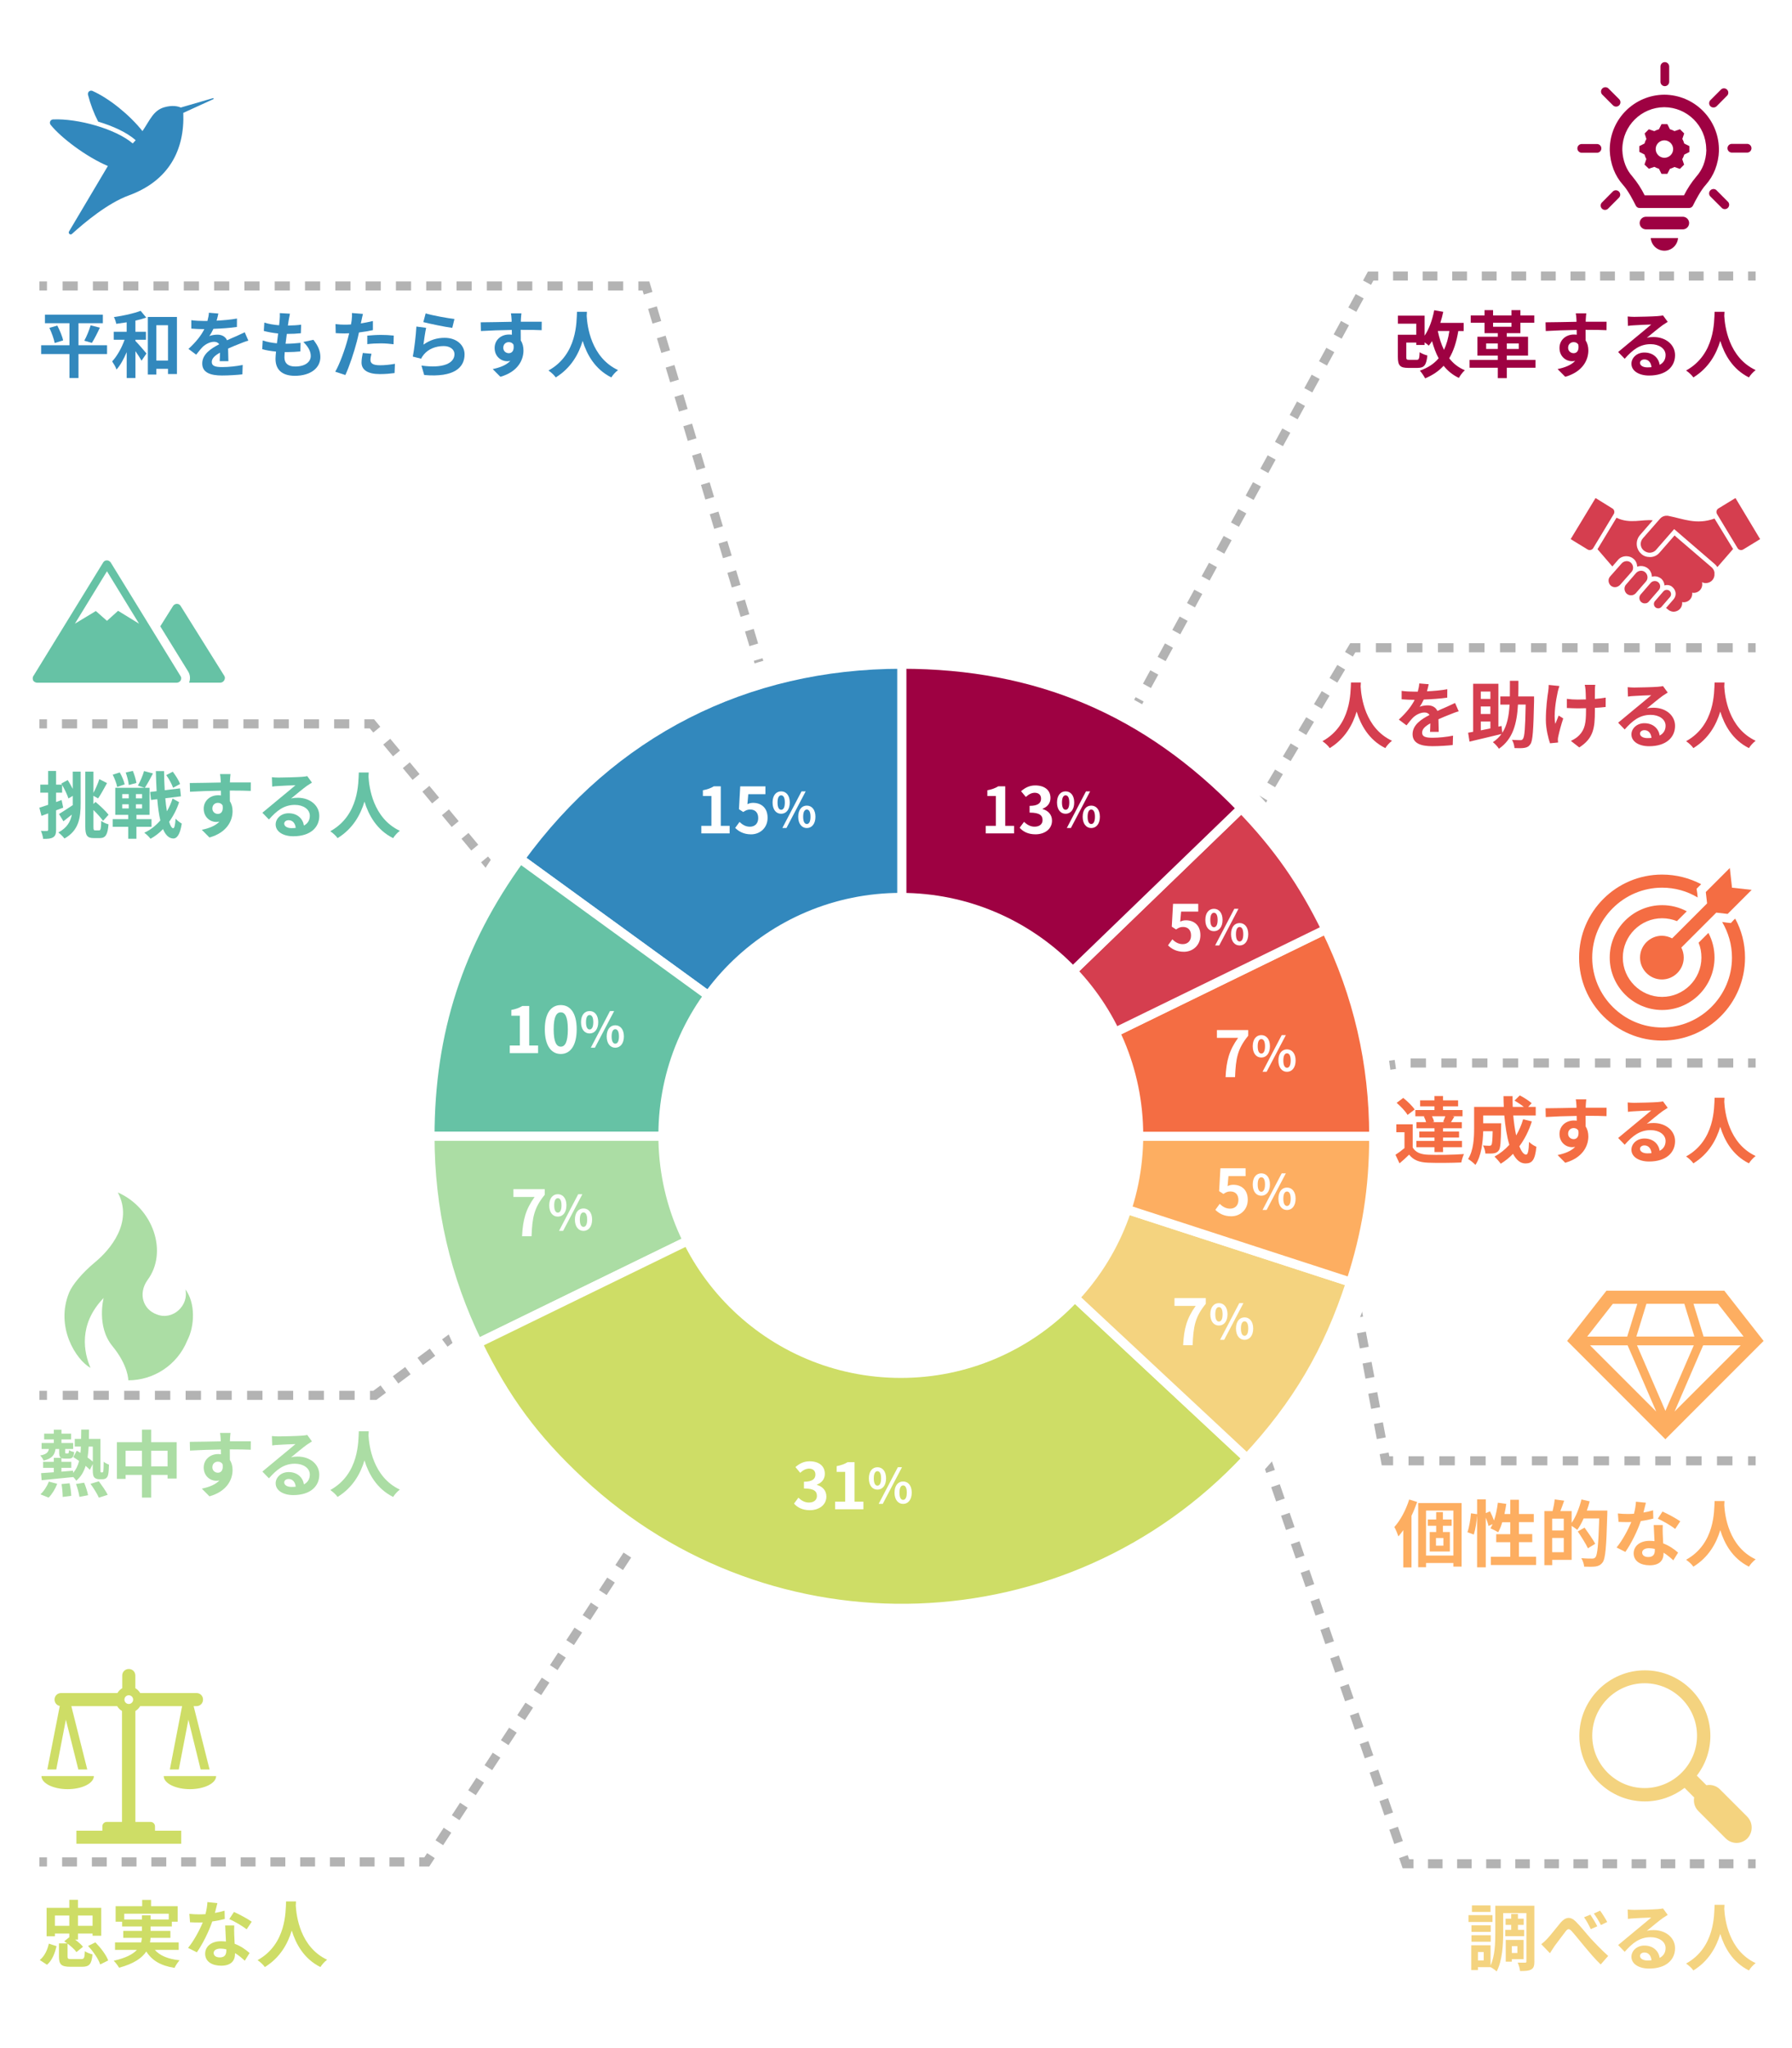 <?xml version="1.0" encoding="UTF-8"?>
<svg id="_レイヤー_2" data-name="レイヤー 2" xmlns="http://www.w3.org/2000/svg" xmlns:xlink="http://www.w3.org/1999/xlink" viewBox="0 0 591.37 675.48">
  <defs>
    <style>
      .cls-1, .cls-2, .cls-3, .cls-4, .cls-5, .cls-6, .cls-7, .cls-8, .cls-9, .cls-10, .cls-11, .cls-12, .cls-13, .cls-14, .cls-15, .cls-16, .cls-17, .cls-18, .cls-19, .cls-20, .cls-21, .cls-22, .cls-23, .cls-24, .cls-25, .cls-26, .cls-27 {
        stroke-miterlimit: 10;
      }

      .cls-1, .cls-2, .cls-3, .cls-4, .cls-5, .cls-7, .cls-8, .cls-9, .cls-10, .cls-11, .cls-12, .cls-13, .cls-14, .cls-15, .cls-16, .cls-17, .cls-18, .cls-19, .cls-20, .cls-21, .cls-22, .cls-23, .cls-24, .cls-25, .cls-26, .cls-27 {
        stroke-width: 3px;
      }

      .cls-1, .cls-2, .cls-3, .cls-5, .cls-6, .cls-8, .cls-11, .cls-15, .cls-16, .cls-20 {
        stroke: #fff;
      }

      .cls-1, .cls-28 {
        fill: #f46d43;
      }

      .cls-29 {
        clip-path: url(#clippath-6);
      }

      .cls-30 {
        clip-path: url(#clippath-7);
      }

      .cls-2, .cls-31 {
        fill: #66c2a5;
      }

      .cls-32, .cls-20 {
        fill: #abdda4;
      }

      .cls-33, .cls-3 {
        fill: #f4d37f;
      }

      .cls-34 {
        clip-path: url(#clippath-4);
      }

      .cls-35 {
        filter: url(#drop-shadow-1);
      }

      .cls-35, .cls-11, .cls-36, .cls-37 {
        fill: #cedd66;
      }

      .cls-4 {
        stroke-dasharray: 5.05 5.05;
      }

      .cls-4, .cls-6, .cls-7, .cls-9, .cls-10, .cls-12, .cls-38, .cls-13, .cls-14, .cls-39, .cls-17, .cls-18, .cls-40, .cls-19, .cls-21, .cls-22, .cls-23, .cls-24, .cls-25, .cls-26, .cls-27 {
        fill: none;
      }

      .cls-4, .cls-7, .cls-9, .cls-10, .cls-12, .cls-13, .cls-14, .cls-17, .cls-18, .cls-19, .cls-21, .cls-22, .cls-23, .cls-24, .cls-25, .cls-26, .cls-27 {
        stroke: #b3b3b3;
      }

      .cls-5, .cls-41 {
        fill: #3288bd;
      }

      .cls-6 {
        stroke-width: 1.02px;
      }

      .cls-42 {
        clip-path: url(#clippath-9);
      }

      .cls-7 {
        stroke-dasharray: 4.98 4.98;
      }

      .cls-43 {
        clip-path: url(#clippath-10);
      }

      .cls-8, .cls-44 {
        fill: #fdae61;
      }

      .cls-9 {
        stroke-dasharray: 4.8 4.8;
      }

      .cls-10 {
        stroke-dasharray: 5.02 5.02;
      }

      .cls-45 {
        fill: #fff;
      }

      .cls-12 {
        stroke-dasharray: 5.05 5.05;
      }

      .cls-46 {
        clip-path: url(#clippath-11);
      }

      .cls-13 {
        stroke-dasharray: 5.09 5.09;
      }

      .cls-14 {
        stroke-dasharray: 5 5;
      }

      .cls-47 {
        clip-path: url(#clippath-1);
      }

      .cls-15, .cls-48 {
        fill: #9e0142;
      }

      .cls-16, .cls-49 {
        fill: #d53e4f;
      }

      .cls-39 {
        fill-rule: evenodd;
      }

      .cls-50 {
        clip-path: url(#clippath-5);
      }

      .cls-51 {
        clip-path: url(#clippath-8);
      }

      .cls-52 {
        clip-path: url(#clippath-3);
      }

      .cls-17 {
        stroke-dasharray: 5.07 5.07;
      }

      .cls-18 {
        stroke-dasharray: 4.99 4.99;
      }

      .cls-53 {
        clip-path: url(#clippath-12);
      }

      .cls-40 {
        clip-rule: evenodd;
      }

      .cls-19 {
        stroke-dasharray: 4.91 4.91;
      }

      .cls-21 {
        stroke-dasharray: 5.07 5.07;
      }

      .cls-23 {
        stroke-dasharray: 5.05 5.05;
      }

      .cls-24 {
        stroke-dasharray: 5.12 5.12;
      }

      .cls-25 {
        stroke-dasharray: 4.88 4.88;
      }

      .cls-54 {
        clip-path: url(#clippath-2);
      }

      .cls-26 {
        stroke-dasharray: 5.07 5.07;
      }

      .cls-27 {
        stroke-dasharray: 4.93 4.93;
      }

      .cls-55 {
        clip-path: url(#clippath);
      }

      .cls-37 {
        filter: url(#drop-shadow-2);
      }
    </style>
    <clipPath id="clippath">
      <polygon class="cls-40" points="7.19 544.08 77.19 544.08 77.19 614.08 7.19 614.08 7.19 544.08 7.19 544.08"/>
    </clipPath>
    <clipPath id="clippath-1">
      <polygon class="cls-38" points="7.19 614.08 77.19 614.08 77.19 544.08 7.19 544.08 7.19 614.08 7.19 614.08"/>
    </clipPath>
    <filter id="drop-shadow-1" x="13.68" y="585.88" width="17.29" height="4.32" filterUnits="userSpaceOnUse">
      <feOffset dx="0" dy="0"/>
      <feGaussianBlur result="blur" stdDeviation="6.4"/>
      <feFlood flood-color="#093f00" flood-opacity="1"/>
      <feComposite in2="blur" operator="in"/>
      <feComposite in="SourceGraphic"/>
    </filter>
    <filter id="drop-shadow-2" x="54.03" y="585.88" width="17.29" height="4.32" filterUnits="userSpaceOnUse">
      <feOffset dx="0" dy="0"/>
      <feGaussianBlur result="blur-2" stdDeviation="6.4"/>
      <feFlood flood-color="#093f00" flood-opacity="1"/>
      <feComposite in2="blur-2" operator="in"/>
      <feComposite in="SourceGraphic"/>
    </filter>
    <clipPath id="clippath-2">
      <polygon class="cls-40" points="7.19 389.05 77.19 389.05 77.19 459.05 7.19 459.05 7.19 389.05 7.19 389.05"/>
    </clipPath>
    <clipPath id="clippath-3">
      <polygon class="cls-38" points="7.19 459.05 77.19 459.05 77.19 389.05 7.19 389.05 7.19 459.05 7.19 459.05"/>
    </clipPath>
    <clipPath id="clippath-4">
      <polygon class="cls-40" points="7.19 169.72 77.19 169.72 77.19 239.72 7.19 239.72 7.19 169.72 7.19 169.72"/>
    </clipPath>
    <clipPath id="clippath-5">
      <polygon class="cls-40" points="514.59 16.89 584.59 16.89 584.59 86.89 514.59 86.89 514.59 16.89 514.59 16.89"/>
    </clipPath>
    <clipPath id="clippath-6">
      <polygon class="cls-38" points="514.59 86.89 584.59 86.89 584.59 16.89 514.59 16.89 514.59 86.89 514.59 86.89"/>
    </clipPath>
    <clipPath id="clippath-7">
      <polygon class="cls-40" points="514.28 147.79 584.28 147.79 584.28 217.79 514.28 217.79 514.28 147.79 514.28 147.79"/>
    </clipPath>
    <clipPath id="clippath-8">
      <polygon class="cls-38" points="514.28 217.79 584.28 217.79 584.28 147.79 514.28 147.79 514.28 217.79 514.28 217.79"/>
    </clipPath>
    <clipPath id="clippath-9">
      <polygon class="cls-40" points="514.28 279.49 584.28 279.49 584.28 349.49 514.28 349.49 514.28 279.49 514.28 279.49"/>
    </clipPath>
    <clipPath id="clippath-10">
      <polygon class="cls-38" points="514.28 349.49 584.28 349.49 584.28 279.49 514.28 279.49 514.28 349.49 514.28 349.49"/>
    </clipPath>
    <clipPath id="clippath-11">
      <polygon class="cls-40" points="514.28 544.08 584.28 544.08 584.28 614.08 514.28 614.08 514.28 556.57 514.28 544.08"/>
    </clipPath>
    <clipPath id="clippath-12">
      <polygon class="cls-38" points="514.28 614.08 584.28 614.08 584.28 544.08 514.28 544.08 514.28 614.08 514.28 614.08"/>
    </clipPath>
  </defs>
  <g id="text">
    <g>
      <g>
        <g>
          <line class="cls-22" x1="297.44" y1="374.71" x2="296.07" y2="376.8"/>
          <line class="cls-27" x1="293.37" y1="380.93" x2="143.56" y2="610.04"/>
          <polyline class="cls-22" points="142.21 612.11 140.85 614.2 138.35 614.2"/>
          <line class="cls-19" x1="133.43" y1="614.2" x2="17.96" y2="614.2"/>
          <line class="cls-22" x1="15.5" y1="614.2" x2="13" y2="614.2"/>
        </g>
        <g>
          <line class="cls-22" x1="165.04" y1="429.39" x2="163.03" y2="430.89"/>
          <polyline class="cls-17" points="158.97 433.93 123.7 460.29 18.04 460.29"/>
          <line class="cls-22" x1="15.5" y1="460.29" x2="13" y2="460.29"/>
        </g>
        <g>
          <line class="cls-22" x1="219.59" y1="355.33" x2="218" y2="353.41"/>
          <line class="cls-12" x1="214.77" y1="349.52" x2="125.96" y2="242.65"/>
          <polyline class="cls-22" points="124.34 240.7 122.75 238.78 120.25 238.78"/>
          <line class="cls-18" x1="115.26" y1="238.78" x2="17.99" y2="238.78"/>
          <line class="cls-22" x1="15.5" y1="238.78" x2="13" y2="238.78"/>
        </g>
        <g>
          <line class="cls-22" x1="297.44" y1="374.71" x2="296.72" y2="372.31"/>
          <line class="cls-23" x1="295.26" y1="367.48" x2="214.61" y2="99.14"/>
          <polyline class="cls-22" points="213.88 96.73 213.16 94.33 210.66 94.33"/>
          <line class="cls-14" x1="205.66" y1="94.33" x2="18" y2="94.33"/>
          <line class="cls-22" x1="15.5" y1="94.33" x2="13" y2="94.33"/>
        </g>
        <g>
          <line class="cls-22" x1="297.44" y1="374.71" x2="298.63" y2="372.51"/>
          <line class="cls-4" x1="301.05" y1="368.08" x2="449.93" y2="95.46"/>
          <polyline class="cls-22" points="451.14 93.25 452.33 91.05 454.83 91.05"/>
          <line class="cls-25" x1="459.72" y1="91.05" x2="574.43" y2="91.05"/>
          <line class="cls-22" x1="576.87" y1="91.05" x2="579.37" y2="91.05"/>
        </g>
        <g>
          <line class="cls-22" x1="405.4" y1="282.65" x2="406.68" y2="280.51"/>
          <line class="cls-10" x1="409.24" y1="276.19" x2="443.87" y2="217.98"/>
          <polyline class="cls-22" points="445.15 215.82 446.43 213.68 448.93 213.68"/>
          <line class="cls-24" x1="454.05" y1="213.68" x2="574.31" y2="213.68"/>
          <line class="cls-22" x1="576.87" y1="213.68" x2="579.37" y2="213.68"/>
        </g>
        <g>
          <line class="cls-22" x1="297.44" y1="374.71" x2="299.91" y2="374.35"/>
          <polyline class="cls-21" points="304.92 373.62 463.7 350.66 574.34 350.66"/>
          <line class="cls-22" x1="576.87" y1="350.66" x2="579.37" y2="350.66"/>
        </g>
        <g>
          <line class="cls-22" x1="440.37" y1="392.27" x2="440.83" y2="394.72"/>
          <line class="cls-26" x1="441.77" y1="399.7" x2="456.3" y2="476.93"/>
          <polyline class="cls-22" points="456.77 479.42 457.23 481.88 459.73 481.88"/>
          <line class="cls-13" x1="464.82" y1="481.88" x2="574.32" y2="481.88"/>
          <line class="cls-22" x1="576.87" y1="481.88" x2="579.37" y2="481.88"/>
        </g>
        <g>
          <line class="cls-22" x1="402.24" y1="435.95" x2="403.06" y2="438.32"/>
          <line class="cls-7" x1="404.68" y1="443.02" x2="462.32" y2="610.08"/>
          <polyline class="cls-22" points="463.13 612.44 463.95 614.8 466.45 614.8"/>
          <line class="cls-9" x1="471.25" y1="614.8" x2="574.47" y2="614.8"/>
          <line class="cls-22" x1="576.87" y1="614.8" x2="579.37" y2="614.8"/>
        </g>
      </g>
      <circle class="cls-45" cx="297.27" cy="374.54" r="163"/>
      <circle class="cls-6" cx="297.27" cy="374.54" r="155.83"/>
      <g>
        <path class="cls-5" d="M297.62,374.83l-125.98-91.53c30.33-41.75,74.38-64.19,125.98-64.19v155.72Z"/>
        <path class="cls-2" d="M297.62,374.83h-155.72c0-34.4,9.52-63.7,29.74-91.53l125.98,91.53Z"/>
        <path class="cls-20" d="M297.62,374.83l-139.96,68.26c-10.56-21.64-15.76-44.18-15.76-68.26h155.72Z"/>
        <path class="cls-11" d="M297.62,374.83l113.88,106.2c-58.65,62.9-157.19,66.34-220.08,7.69-15.1-14.08-24.71-27.07-33.76-45.62l139.96-68.26Z"/>
        <path class="cls-3" d="M297.62,374.83l148.1,48.12c-7.44,22.9-17.79,40.47-34.21,58.08l-113.88-106.2Z"/>
        <path class="cls-8" d="M297.62,374.83h155.72c0,17.2-2.31,31.76-7.62,48.12l-148.1-48.12Z"/>
        <path class="cls-1" d="M297.62,374.83l139.96-68.26c10.56,21.64,15.76,44.18,15.76,68.26h-155.72Z"/>
        <path class="cls-16" d="M297.62,374.83l112.01-108.17c11.95,12.37,20.4,24.45,27.94,39.91l-139.96,68.26Z"/>
        <path class="cls-15" d="M297.62,374.83v-155.72c44.72,0,80.95,15.38,112.01,47.55l-112.01,108.17Z"/>
      </g>
      <g class="cls-55">
        <g class="cls-47">
          <path class="cls-36" d="M42.5,559.22c.79,0,1.44.65,1.44,1.44s-.65,1.44-1.44,1.44-1.44-.65-1.44-1.44.65-1.44,1.44-1.44h0ZM51.15,602.45c0-.79-.65-1.44-1.44-1.44h-5.04v-36.61c.65-.36,1.22-.94,1.59-1.59h13.83l-4.04,20.9h2.95l3.17-16.43,4.04,16.43h2.95l-5.26-20.9h.94c1.22,0,2.16-.94,2.16-2.16s-.94-2.16-2.16-2.16h-18.59c-.36-.65-.94-1.23-1.59-1.59v-4.18c0-1.23-.94-2.16-2.16-2.16s-2.16.94-2.16,2.16v4.18c-.65.36-1.22.94-1.59,1.59h-18.59c-1.22,0-2.16.94-2.16,2.16,0,1.01.72,1.95,1.73,2.09l-4.11,20.97h2.95l3.17-16.43,4.11,16.43h2.95l-5.26-20.9h15.13c.36.65.94,1.22,1.59,1.59v36.61h-5.04c-.79,0-1.44.65-1.44,1.44v1.44h-8.57v4.32h34.59v-4.32h-8.65v-1.44h0Z"/>
          <path class="cls-35" d="M30.97,585.88H13.68c0,2.38,3.89,4.32,8.65,4.32s8.65-1.95,8.65-4.32h0Z"/>
          <path class="cls-37" d="M54.03,585.88c0,2.38,3.89,4.32,8.65,4.32s8.65-1.95,8.65-4.32h-17.29Z"/>
        </g>
      </g>
      <g class="cls-54">
        <g class="cls-52">
          <path class="cls-32" d="M61.16,425.29c1.3,5.26-4.11,10.45-9.44,8.29-4.47-1.59-6.2-6.77-3.1-11.24,6.99-9.3,1.87-23.92-9.73-28.97,5.26,9.94-2.81,19.1-7.42,22.91s-7.71,7.78-8.65,10.09c-4.68,11.38,2.31,22.27,7.06,24.86-2.16-4.9-4.18-14.27,4.32-23.06,0,0-2.45,9.37,2.88,15.85,5.33,6.49,5.26,11.31,5.26,11.31,8.29,0,16.14-4.97,19.45-13.11,2.52-4.83,2.74-12.47-.65-16.93"/>
        </g>
      </g>
      <g class="cls-34">
        <g>
          <path class="cls-31" d="M73.99,222.9l-14.41-23.06c-.29-.43-.72-.65-1.22-.65s-.94.29-1.22.65l-4.25,6.77,9.08,14.7c.79,1.15.94,2.59.43,3.89h10.23c.58,0,1.08-.29,1.37-.79.29-.5.29-1.08,0-1.51h0Z"/>
          <path class="cls-31" d="M38.97,201.49l-3.67,3.31-3.67-3.24-6.92,4.18,10.59-17.29,10.59,17.29-6.92-4.25h0ZM59.5,222.9l-22.99-37.4c-.29-.36-.72-.65-1.22-.65s-.94.22-1.22.65l-22.99,37.4c-.36.43-.36,1.08-.14,1.59.29.43.79.72,1.37.72h45.97c.58,0,1.08-.29,1.37-.79.22-.5.22-1.08-.14-1.51h0Z"/>
        </g>
      </g>
      <g>
        <polygon class="cls-39" points="7.19 16.89 77.19 16.89 77.19 86.89 7.19 86.89 7.19 16.89 7.19 16.89"/>
        <path class="cls-41" d="M70.28,32.38l-10.62,3.09c-.93-.41-2.73-.85-5.43-.09-3.61,1.05-4.66,4.08-7.21,7.87-4.3-5.42-11.06-10.83-16.49-13.25-.55-.24-1.19,0-1.43.56-.09.21-.11.44-.07.66.78,3.09,1.91,6.07,3.36,8.9,4.84,1.45,9.43,3.52,12.39,6.13-.3.35-.63.71-.98,1.07-5.66-4.86-18.26-8.3-26.3-7.92-.6.03-1.06.54-1.03,1.14.01.22.09.43.22.61,3.39,4.25,11.82,10.63,18.91,13.61l-12.84,21.63c-.16.31-.04.7.27.87.22.12.49.09.68-.06,4.27-3.88,11.91-10.22,18.76-12.72,13.15-4.8,18.5-14.85,18.02-27.25l9.91-4.52c.09-.05.12-.16.07-.25-.04-.06-.11-.1-.18-.09h0Z"/>
      </g>
      <g class="cls-50">
        <g class="cls-29">
          <path class="cls-48" d="M555.18,45.84l.61-1.82-1.38-1.38-1.82.61c-.47-.27-.98-.47-1.5-.61l-.85-1.69h-1.93l-.86,1.7c-.53.14-1.03.35-1.51.61l-1.82-.61-1.38,1.38.58,1.82c-.28.47-.49.97-.63,1.5l-1.7.85v1.9l1.7.86c.14.52.35,1.03.61,1.5l-.61,1.82,1.44,1.38,1.82-.62c.47.27.98.48,1.5.62l.85,1.69h1.93l.86-1.66c.51-.14,1.01-.34,1.48-.6l1.81.62,1.38-1.39-.61-1.81c.28-.48.5-.98.66-1.51l1.69-.85v-1.95l-1.7-.86c-.14-.52-.34-1.03-.61-1.5h0ZM549.27,52.05c-1.59,0-2.88-1.29-2.88-2.88s1.29-2.88,2.88-2.88c1.58.02,2.86,1.3,2.88,2.88,0,1.59-1.29,2.88-2.88,2.88h0Z"/>
          <path class="cls-48" d="M555.46,71.5h-12.4c-1.15.07-2.02,1.05-1.96,2.2.06,1.05.9,1.89,1.96,1.96h12.4c1.15-.07,2.02-1.05,1.96-2.2-.06-1.05-.9-1.89-1.96-1.96h0Z"/>
          <path class="cls-48" d="M549.26,82.7c2.35,0,4.31-1.81,4.5-4.16h-9c.19,2.35,2.15,4.15,4.5,4.16h0Z"/>
          <path class="cls-48" d="M567.25,49.65v-.62c-.18-9.84-8.18-17.73-18.01-17.79h0c-9.84.06-17.83,7.96-18.01,17.79v.62c.07,2.13.49,4.24,1.25,6.23.73,1.88,1.79,3.62,3.13,5.12,1.65,1.79,3.45,5.29,4.22,6.85.23.47.71.77,1.24.76h16.36c.52,0,1.01-.29,1.24-.76.76-1.56,2.57-5.04,4.22-6.85,1.34-1.51,2.4-3.24,3.13-5.12.76-1.99,1.19-4.1,1.25-6.23h0ZM563.1,49.59c-.05,1.66-.37,3.29-.96,4.84-.55,1.4-1.34,2.68-2.33,3.8-1.6,1.9-2.97,3.99-4.09,6.21h-12.97c-1.1-2.23-2.46-4.32-4.05-6.23-1-1.12-1.79-2.41-2.33-3.8-.6-1.55-.93-3.18-.99-4.84v-.52c.13-7.57,6.27-13.64,13.84-13.69h0c7.57.05,13.71,6.13,13.84,13.69l.04.54Z"/>
          <path class="cls-48" d="M549.4,28.42c.8,0,1.44-.65,1.44-1.44v-5.04c0-.8-.65-1.44-1.44-1.44s-1.44.65-1.44,1.44v5.04c0,.8.65,1.44,1.44,1.44h0Z"/>
          <path class="cls-48" d="M532.3,34.75c.56.56,1.47.56,2.03,0,.56-.56.56-1.47,0-2.03l-3.57-3.58c-.59-.53-1.5-.49-2.04.1-.5.55-.5,1.39,0,1.94l3.57,3.57Z"/>
          <path class="cls-48" d="M565.5,35.45c.38,0,.75-.15,1.02-.43l3.56-3.6c.46-.65.32-1.55-.33-2.01-.51-.37-1.2-.36-1.7.02l-3.6,3.6c-.56.56-.56,1.47,0,2.03.28.27.66.41,1.05.39h0Z"/>
          <path class="cls-48" d="M527.02,47.51h-5.04c-.8,0-1.44.65-1.44,1.44s.65,1.44,1.44,1.44h5.04c.8,0,1.44-.65,1.44-1.44s-.65-1.44-1.44-1.44h0Z"/>
          <path class="cls-48" d="M532.3,63.11l-3.57,3.6c-.6.52-.67,1.43-.16,2.03.52.6,1.43.68,2.03.16.06-.05.11-.1.16-.16l3.57-3.6c.52-.6.45-1.51-.16-2.03-.54-.46-1.34-.46-1.87,0h0Z"/>
          <path class="cls-48" d="M566.53,62.83c-.53-.59-1.44-.64-2.04-.1-.59.53-.64,1.44-.1,2.04.03.04.07.07.1.1l3.6,3.6c.51.61,1.42.69,2.03.18.61-.51.69-1.42.18-2.03-.07-.08-.15-.16-.23-.22l-3.55-3.57Z"/>
          <path class="cls-48" d="M576.56,47.46h-5.04c-.8,0-1.44.65-1.44,1.44s.65,1.44,1.44,1.44h5.04c.8,0,1.44-.65,1.44-1.44s-.65-1.44-1.44-1.44h0Z"/>
        </g>
      </g>
      <g class="cls-30">
        <g class="cls-51">
          <path class="cls-49" d="M547.36,200.68c-.36,0-.79-.07-1.08-.36-.58-.5-.65-1.44-.14-2.02l2.81-3.24c.5-.58,1.44-.65,2.02-.14s.65,1.44.14,2.02l-2.81,3.24c-.22.29-.58.43-.94.5h0Z"/>
          <path class="cls-49" d="M542.96,199.02c-.5.07-.94-.07-1.37-.43-.72-.65-.79-1.8-.14-2.52l3.31-3.82c.65-.72,1.8-.79,2.52-.14s.79,1.8.14,2.52l-3.31,3.82c-.29.36-.72.58-1.15.58h0Z"/>
          <path class="cls-49" d="M538.42,196.36c-.58.07-1.15-.14-1.59-.5-.86-.79-1.01-2.16-.22-3.03l3.31-3.82c.79-.86,2.16-1.01,3.03-.22.86.79,1.01,2.16.22,3.03l-3.31,3.82c-.36.43-.94.72-1.44.72h0Z"/>
          <path class="cls-49" d="M533.16,193.69c-.58.07-1.15-.14-1.59-.5-.86-.79-1.01-2.16-.22-3.03l3.82-4.32c.79-.86,2.16-1.01,3.03-.22.86.79,1.01,2.16.22,3.03l-3.82,4.32c-.43.43-.94.65-1.44.72h0Z"/>
          <path class="cls-49" d="M518.32,177.84l5.55,3.39c.65.43,1.59.22,1.95-.5l6.7-11.1c.43-.65.22-1.59-.5-1.95l-5.48-3.39-8.21,13.55h0Z"/>
          <path class="cls-49" d="M565.01,187.28l-11.6-9.94-.79-.72-4.97,5.69c-.72.86-1.73,1.37-2.88,1.44h-.36c-1.08,0-2.09-.36-2.81-1.08-1.8-1.59-1.95-4.32-.43-6.12l4.25-4.9c-3.31-.43-7.57,1.3-11.96-.86l-6.27,10.38,4.9,5.69,1.87-2.16c.65-.79,1.66-1.22,2.74-1.22h0c.86,0,1.73.29,2.38.86.79.65,1.15,1.59,1.22,2.59.36-.14.79-.22,1.22-.22.86,0,1.73.29,2.38.86.79.72,1.22,1.66,1.22,2.67.29-.07.65-.14.94-.14h0c.79,0,1.51.29,2.16.79.65.58,1.01,1.37,1.08,2.23.22-.07.5-.14.79-.14h0c.72,0,1.37.22,1.87.72.58.5.94,1.23,1.01,1.95.07.79-.22,1.51-.72,2.09l-2.45,2.81,1.01.79c.5.29,1.08.5,1.73.43,1.59-.14,2.74-1.51,2.59-3.1v-.07c.22.07.5.07.72.07,1.59-.14,2.74-1.51,2.59-3.1v-.07c.22.07.5.07.72.07,1.59-.14,2.74-1.51,2.59-3.1,0-.14-.07-.29-.07-.43.43.22.94.36,1.51.29,1.59-.14,2.74-1.51,2.59-3.1.07-.79-.29-1.44-.79-1.95h0Z"/>
          <path class="cls-49" d="M580.86,177.84l-5.55,3.39c-.65.43-1.59.22-1.95-.5l-6.7-11.1c-.43-.65-.22-1.59.5-1.95l5.55-3.39,8.14,13.55h0Z"/>
          <path class="cls-49" d="M565.8,171.06c-5.98,2.16-10.3.07-15.13-.86-.07,0-.36-.07-.36-.07-.86-.07-1.8.22-2.45.94l-5.69,6.49c-1.08,1.23-.94,3.03.29,4.04.65.5,1.37.79,2.16.72.72-.07,1.44-.36,1.95-1.01l5.91-6.77,13.47,11.6h0c.36.36.5.5.79.94l5.19-5.98-6.12-10.02h0Z"/>
        </g>
      </g>
      <g class="cls-42">
        <g class="cls-43">
          <path class="cls-28" d="M571.57,292.82l-.72-6.49-7.93,7.93.43,3.75-11.53,11.53c-1.01-.5-2.16-.86-3.39-.86-3.96,0-7.21,3.24-7.21,7.21s3.24,7.21,7.21,7.21,7.21-3.24,7.21-7.21c0-1.22-.29-2.31-.79-3.31l11.53-11.53,3.75.43,7.93-7.93-6.48-.72h0Z"/>
          <path class="cls-28" d="M572.14,303.48l-.94,1.01-1.37-.14-1.51-.22c2.02,3.46,3.24,7.42,3.24,11.75,0,12.68-10.38,23.06-23.06,23.06s-23.06-10.38-23.06-23.06,10.38-23.06,23.06-23.06c4.25,0,8.29,1.15,11.74,3.24l-.14-1.44-.22-1.44,1.01-1.01.5-.5c-3.89-2.02-8.21-3.17-12.9-3.17-15.13,0-27.38,12.25-27.38,27.38s12.25,27.38,27.38,27.38,27.38-12.25,27.38-27.38c0-4.68-1.15-9.01-3.24-12.83l-.5.43h0Z"/>
          <path class="cls-28" d="M560.54,310.98c.65,1.51.94,3.17.94,4.9,0,7.13-5.84,12.97-12.97,12.97s-12.97-5.84-12.97-12.97,5.84-12.97,12.97-12.97c1.73,0,3.39.36,4.9.94l3.24-3.24c-2.45-1.3-5.19-2.02-8.14-2.02-9.51,0-17.29,7.78-17.29,17.29s7.78,17.29,17.29,17.29,17.29-7.78,17.29-17.29c0-2.95-.72-5.69-2.02-8.14l-3.24,3.24h0Z"/>
        </g>
      </g>
      <g class="cls-46">
        <g class="cls-53">
          <path class="cls-33" d="M576.61,599.28l-9.01-9.01c-1.22-1.23-2.88-1.66-4.47-1.37l-3.17-3.17c2.81-3.6,4.47-8.21,4.47-13.11,0-11.89-9.73-21.62-21.62-21.62s-21.62,9.73-21.62,21.62,9.73,21.62,21.62,21.62c4.9,0,9.44-1.66,13.11-4.47l3.17,3.17c-.29,1.59.14,3.24,1.37,4.47l9.01,9.01c1.01,1.01,2.31,1.51,3.6,1.51s2.59-.5,3.6-1.51c1.87-2.02,1.87-5.19-.07-7.13h0ZM542.74,589.84c-9.51,0-17.29-7.78-17.29-17.29s7.78-17.29,17.29-17.29,17.29,7.78,17.29,17.29-7.78,17.29-17.29,17.29h0Z"/>
        </g>
      </g>
      <g>
        <path class="cls-44" d="M569.04,425.77h-38.91l-12.97,16.57,32.42,32.43h0l32.42-32.43-12.97-16.57h0ZM537.12,443.79l9.45,21.85-21.85-21.85h12.4ZM558.96,443.79l-9.37,21.62-9.37-21.62h18.73ZM540.01,440.9l3.32-10.81h12.51l3.32,10.81h-19.15ZM562.06,443.79h12.39l-21.83,21.83,9.43-21.83h0ZM575.4,440.9h-13.21l-3.33-10.81h8.08l8.46,10.81h0ZM532.24,430.1h8.08l-3.33,10.81h-13.21l8.46-10.81h0Z"/>
        <polygon class="cls-38" points="514.28 484.24 584.28 484.24 584.28 414.24 514.28 414.24 514.28 484.24 514.28 484.24"/>
        <polygon class="cls-39" points="514.28 414.24 584.28 414.24 584.28 484.24 514.28 484.24 514.28 414.24 514.28 414.24"/>
      </g>
      <circle class="cls-45" cx="297.27" cy="374.54" r="80"/>
      <g>
        <path class="cls-48" d="M481.25,109.19c-.6,3.62-1.56,6.58-3,9,1.32,1.7,3.02,3.07,5.16,3.94-.67.58-1.56,1.73-1.97,2.54-2.06-.98-3.7-2.33-5.04-4.01-1.58,1.73-3.58,3.1-6.1,4.15-.31-.65-1.18-1.92-1.73-2.54,2.69-.96,4.68-2.28,6.19-4.08-.91-1.68-1.61-3.58-2.18-5.66-.34.55-.7,1.03-1.08,1.49-.29-.29-.84-.7-1.37-1.08v.86h-2.76v-.79h-3.29v4.73c0,.84.14.96,1.01.96h2.45c.72,0,.86-.34.96-2.52.58.43,1.78.91,2.54,1.08-.34,3.26-1.08,4.1-3.24,4.1h-3.12c-2.62,0-3.38-.77-3.38-3.6v-7.34h6.07v-3.65h-6.05v-2.64h8.81v6.6c1.51-2.23,2.57-5.26,3.17-8.4l2.98.53c-.26,1.25-.58,2.47-.96,3.65h7.7v2.69h-1.78ZM474.48,109.19c.48,2.28,1.13,4.37,2.04,6.22.84-1.75,1.42-3.82,1.78-6.22h-3.82Z"/>
        <path class="cls-48" d="M506.74,121.31h-9.48v3.43h-2.98v-3.43h-9.31v-2.59h9.31v-1.42h-6.72v-6.22h6.72v-1.18h-4.37v-3.43h-4.56v-2.42h4.56v-1.75h2.81v1.75h6.07v-1.75h2.95v1.75h4.58v2.42h-4.58v3.43h-4.49v1.18h7.01v6.22h-7.01v1.42h9.48v2.59ZM494.28,115.11v-1.82h-3.84v1.82h3.84ZM492.72,107.79h6.07v-1.32h-6.07v1.32ZM497.26,113.29v1.82h3.94v-1.82h-3.94Z"/>
        <path class="cls-48" d="M530.14,108.92c-1.44-.07-3.67-.12-6.89-.12.02,1.2.02,2.5.02,3.53.6.89.89,2.04.89,3.29,0,3.1-1.82,7.03-7.63,8.67l-2.52-2.54c2.4-.5,4.49-1.3,5.81-2.71-.34.07-.7.12-1.08.12-1.85,0-4.1-1.46-4.1-4.37,0-2.69,2.16-4.44,4.75-4.44.34,0,.65.02.94.07l-.02-1.58c-3.6.05-7.27.19-10.2.36l-.07-2.88c2.71,0,7.03-.12,10.22-.17,0-.29,0-.55-.02-.72-.05-.77-.12-1.68-.22-2.06h3.46c-.07.38-.14,1.66-.17,2.04,0,.19-.02.43-.02.72,2.4,0,5.64-.02,6.89,0l-.02,2.81ZM519.31,116.51c.98,0,1.87-.74,1.56-2.81-.34-.58-.89-.84-1.56-.84-.91,0-1.82.62-1.82,1.87,0,1.1.89,1.78,1.82,1.78Z"/>
        <path class="cls-48" d="M550.37,106.16c-.58.36-1.13.72-1.66,1.08-1.27.89-3.77,3-5.26,4.2.79-.22,1.46-.26,2.23-.26,4.03,0,7.1,2.52,7.1,5.98,0,3.74-2.86,6.72-8.59,6.72-3.31,0-5.81-1.51-5.81-3.89,0-1.92,1.75-3.7,4.27-3.7,2.93,0,4.7,1.8,5.06,4.06,1.3-.7,1.94-1.8,1.94-3.24,0-2.14-2.16-3.58-4.92-3.58-3.65,0-6.02,1.94-8.57,4.82l-2.16-2.23c1.68-1.37,4.54-3.79,5.95-4.94,1.32-1.1,3.79-3.1,4.97-4.13-1.22.02-4.49.17-5.74.26-.65.02-1.39.1-1.94.19l-.1-3.1c.67.07,1.49.12,2.16.12,1.25,0,6.34-.12,7.68-.24.98-.07,1.54-.17,1.82-.24l1.54,2.11ZM545,121.11c-.14-1.54-1.03-2.54-2.33-2.54-.89,0-1.46.53-1.46,1.13,0,.89,1.01,1.49,2.4,1.49.5,0,.96-.02,1.39-.07Z"/>
        <path class="cls-48" d="M569.09,102.85c-.02.38-.05.86-.07,1.37.19,3.31,1.39,13.66,10.35,17.86-.89.67-1.75,1.66-2.21,2.42-5.42-2.69-8.11-7.63-9.46-12.05-1.3,4.32-3.82,8.95-8.88,12.05-.5-.74-1.44-1.61-2.4-2.28,9.58-5.3,9.24-16.2,9.41-19.37h3.26Z"/>
      </g>
      <g>
        <path class="cls-49" d="M449.09,225.13c-.02.38-.05.86-.07,1.37.19,3.31,1.39,13.66,10.35,17.86-.89.67-1.75,1.66-2.21,2.42-5.42-2.69-8.11-7.63-9.46-12.05-1.3,4.32-3.82,8.95-8.88,12.05-.5-.74-1.44-1.61-2.4-2.28,9.58-5.3,9.24-16.2,9.41-19.37h3.26Z"/>
        <path class="cls-49" d="M471.92,241.45c.05-.7.07-1.8.1-2.83-1.75.96-2.71,1.9-2.71,3.07,0,1.32,1.13,1.68,3.46,1.68,2.02,0,4.66-.26,6.74-.7l-.1,3.1c-1.58.19-4.49.38-6.72.38-3.72,0-6.53-.89-6.53-3.96s2.88-4.94,5.59-6.34c-.38-.6-1.01-.82-1.66-.82-1.34,0-2.81.77-3.72,1.63-.72.72-1.39,1.58-2.21,2.62l-2.54-1.9c2.5-2.3,4.18-4.42,5.23-6.53h-.29c-.96,0-2.71-.05-4.01-.17v-2.78c1.2.19,2.98.26,4.18.26h1.15c.29-1.08.46-2.04.48-2.71l3.12.26c-.12.58-.29,1.39-.58,2.35,2.23-.12,4.63-.31,6.72-.7l-.02,2.78c-2.28.34-5.21.53-7.75.62-.38.84-.86,1.7-1.37,2.4.62-.31,1.9-.48,2.69-.48,1.44,0,2.64.62,3.17,1.85,1.22-.58,2.23-.98,3.22-1.42.91-.41,1.75-.82,2.62-1.22l1.2,2.76c-.77.19-2.02.67-2.83,1.01-1.06.41-2.4.94-3.86,1.61.02,1.32.07,3.07.1,4.15h-2.86Z"/>
        <path class="cls-49" d="M506.26,231.01c-.22,9.84-.43,13.37-1.22,14.47-.55.82-1.13,1.08-1.99,1.22-.77.14-2.02.12-3.26.07-.05-.77-.34-1.97-.84-2.71,1.18.07,2.26.1,2.78.1.38,0,.62-.07.84-.41.55-.65.77-3.62.91-11.33h-2.54c-.36,6.34-1.66,11.38-6.29,14.57-.43-.7-1.32-1.66-1.99-2.16,1.18-.79,2.11-1.68,2.83-2.71-3.67.91-7.61,1.82-10.54,2.52l-.46-2.93c.48-.1,1.06-.19,1.66-.31v-15.84h8.33v14.14l1.03-.22.26,2.26c1.61-2.5,2.18-5.59,2.4-9.31h-3.05v-2.69h3.14c.02-1.63.02-3.34.02-5.16h2.81c0,1.8,0,3.53-.05,5.16h5.21v1.27ZM488.67,228.13v2.42h3.17v-2.42h-3.17ZM491.83,233.05h-3.17v2.47h3.17v-2.47ZM488.67,240.93c1.01-.19,2.06-.43,3.17-.65v-2.26h-3.17v2.9Z"/>
        <path class="cls-49" d="M514.61,226.31c-.19.58-.46,1.42-.55,1.92-.58,2.64-1.42,7.61-.79,10.56.31-.72.72-1.87,1.1-2.74l1.51.94c-.7,2.06-1.32,4.46-1.61,5.81-.1.36-.17.89-.17,1.15.02.24.05.65.07.98l-2.66.26c-.5-1.44-1.37-4.75-1.37-7.71,0-3.89.48-7.56.79-9.48.12-.67.14-1.46.14-2.06l3.53.36ZM529.85,233.22c-.96.12-2.18.22-3.53.29v.98c0,5.62-.43,9.05-5.16,12.07l-2.76-2.16c.91-.41,2.11-1.15,2.78-1.9,1.82-1.9,2.21-4.01,2.21-8.02v-.86c-.89.02-1.8.05-2.66.05-1.03,0-2.5-.07-3.67-.12v-3.02c1.18.17,2.33.24,3.6.24.86,0,1.78-.02,2.69-.05-.02-1.32-.07-2.54-.12-3.19-.05-.5-.14-1.22-.26-1.63h3.48c-.1.53-.1,1.08-.12,1.61s-.02,1.75-.02,3.05c1.34-.1,2.59-.24,3.58-.43l-.02,3.1Z"/>
        <path class="cls-49" d="M550.37,228.44c-.58.36-1.13.72-1.66,1.08-1.27.89-3.77,3-5.26,4.2.79-.22,1.46-.26,2.23-.26,4.03,0,7.1,2.52,7.1,5.98,0,3.74-2.86,6.72-8.59,6.72-3.31,0-5.81-1.51-5.81-3.89,0-1.92,1.75-3.7,4.27-3.7,2.93,0,4.7,1.8,5.06,4.06,1.3-.7,1.94-1.8,1.94-3.24,0-2.14-2.16-3.58-4.92-3.58-3.65,0-6.02,1.94-8.57,4.82l-2.16-2.23c1.68-1.37,4.54-3.79,5.95-4.94,1.32-1.1,3.79-3.1,4.97-4.13-1.22.02-4.49.17-5.74.26-.65.02-1.39.1-1.94.19l-.1-3.1c.67.07,1.49.12,2.16.12,1.25,0,6.34-.12,7.68-.24.98-.07,1.54-.17,1.82-.24l1.54,2.11ZM545,243.4c-.14-1.54-1.03-2.54-2.33-2.54-.89,0-1.46.53-1.46,1.13,0,.89,1.01,1.49,2.4,1.49.5,0,.96-.02,1.39-.07Z"/>
        <path class="cls-49" d="M569.09,225.13c-.02.38-.05.86-.07,1.37.19,3.31,1.39,13.66,10.35,17.86-.89.67-1.75,1.66-2.21,2.42-5.42-2.69-8.11-7.63-9.46-12.05-1.3,4.32-3.82,8.95-8.88,12.05-.5-.74-1.44-1.61-2.4-2.28,9.58-5.3,9.24-16.2,9.41-19.37h3.26Z"/>
      </g>
      <g>
        <path class="cls-28" d="M466.2,378.53c.94,1.61,2.62,2.28,5.06,2.38,2.88.12,8.54.05,11.86-.22-.34.67-.74,1.99-.89,2.78-2.98.14-8.06.19-10.99.07-2.86-.12-4.78-.82-6.22-2.66-.96.94-1.94,1.85-3.17,2.88l-1.34-2.83c.94-.6,2.02-1.39,2.98-2.21v-5.23h-2.69v-2.62h5.4v7.66ZM464.5,367.78c-.67-1.18-2.26-2.83-3.6-3.98l2.18-1.63c1.34,1.08,3,2.66,3.77,3.82l-2.35,1.8ZM470.19,368.23h-3.12v-2.06h6.31v-1.22h-4.73v-1.97h4.73v-1.42h2.83v1.42h4.97v1.97h-4.97v1.22h6.43v2.06h-3.31l.6.14c-.41.67-.77,1.3-1.1,1.8h3.58v2.02h-6.19v1.08h5.28v1.97h-5.28v1.13h6.24v2.06h-6.24v1.61h-2.83v-1.61h-5.98v-2.06h5.98v-1.13h-5.02v-1.97h5.02v-1.08h-5.95v-2.02h3.17c-.14-.6-.43-1.32-.74-1.87l.34-.07ZM476.24,370.03c.24-.53.5-1.2.72-1.8h-4.39c.31.6.58,1.3.7,1.8l-.65.14h4.18l-.55-.14Z"/>
        <path class="cls-28" d="M505.52,369.91c-.98,3.12-2.4,5.9-4.13,8.23.7,1.73,1.46,2.74,2.23,2.74.58,0,.86-1.2.98-4.2.65.67,1.66,1.3,2.42,1.61-.46,4.44-1.42,5.5-3.65,5.5-1.68,0-3-1.2-4.06-3.17-1.22,1.27-2.57,2.35-4.06,3.26-.43-.62-1.46-1.8-2.06-2.35,1.85-1.01,3.5-2.33,4.9-3.89-.82-2.71-1.34-6.07-1.66-9.67h-6.96v2.57h5.93s-.02.74-.02,1.08c-.07,5.04-.22,7.18-.77,7.87-.46.62-.94.84-1.66.96-.62.1-1.66.1-2.76.07-.05-.84-.36-1.94-.79-2.66.86.07,1.68.1,2.06.1.34,0,.53-.05.72-.29.24-.34.34-1.49.41-4.51h-3.12c-.1,3.5-.6,8.18-2.57,11.11-.5-.55-1.78-1.61-2.42-1.94,1.82-2.88,1.99-7.06,1.99-10.18v-7.01h9.79c-.05-1.18-.1-2.35-.1-3.55h3c-.02,1.2,0,2.38.05,3.55h3.67c-.89-.72-2.09-1.49-3.07-2.09l1.73-1.7c1.32.67,3.07,1.78,3.91,2.57l-1.15,1.22h2.5v2.83h-7.42c.22,2.4.55,4.66.96,6.58.94-1.61,1.73-3.38,2.3-5.33l2.86.7Z"/>
        <path class="cls-28" d="M530.14,368.19c-1.44-.07-3.67-.12-6.89-.12.02,1.2.02,2.5.02,3.53.6.89.89,2.04.89,3.29,0,3.1-1.82,7.03-7.63,8.67l-2.52-2.54c2.4-.5,4.49-1.3,5.81-2.71-.34.07-.7.12-1.08.12-1.85,0-4.1-1.46-4.1-4.37,0-2.69,2.16-4.44,4.75-4.44.34,0,.65.02.94.07l-.02-1.58c-3.6.05-7.27.19-10.2.36l-.07-2.88c2.71,0,7.03-.12,10.22-.17,0-.29,0-.55-.02-.72-.05-.77-.12-1.68-.22-2.06h3.46c-.07.38-.14,1.66-.17,2.04,0,.19-.02.43-.02.72,2.4,0,5.64-.02,6.89,0l-.02,2.81ZM519.31,375.77c.98,0,1.87-.74,1.56-2.81-.34-.58-.89-.84-1.56-.84-.91,0-1.82.62-1.82,1.87,0,1.1.89,1.78,1.82,1.78Z"/>
        <path class="cls-28" d="M550.37,365.43c-.58.36-1.13.72-1.66,1.08-1.27.89-3.77,3-5.26,4.2.79-.22,1.46-.26,2.23-.26,4.03,0,7.1,2.52,7.1,5.98,0,3.74-2.86,6.72-8.59,6.72-3.31,0-5.81-1.51-5.81-3.89,0-1.92,1.75-3.7,4.27-3.7,2.93,0,4.7,1.8,5.06,4.06,1.3-.7,1.94-1.8,1.94-3.24,0-2.14-2.16-3.58-4.92-3.58-3.65,0-6.02,1.94-8.57,4.82l-2.16-2.23c1.68-1.37,4.54-3.79,5.95-4.94,1.32-1.1,3.79-3.1,4.97-4.13-1.22.02-4.49.17-5.74.26-.65.02-1.39.1-1.94.19l-.1-3.1c.67.07,1.49.12,2.16.12,1.25,0,6.34-.12,7.68-.24.98-.07,1.54-.17,1.82-.24l1.54,2.11ZM545,380.38c-.14-1.54-1.03-2.54-2.33-2.54-.89,0-1.46.53-1.46,1.13,0,.89,1.01,1.49,2.4,1.49.5,0,.96-.02,1.39-.07Z"/>
        <path class="cls-28" d="M569.09,362.11c-.02.38-.05.86-.07,1.37.19,3.31,1.39,13.66,10.35,17.86-.89.67-1.75,1.66-2.21,2.42-5.42-2.69-8.11-7.63-9.46-12.05-1.3,4.32-3.82,8.95-8.88,12.05-.5-.74-1.44-1.61-2.4-2.28,9.58-5.3,9.24-16.2,9.41-19.37h3.26Z"/>
      </g>
      <g>
        <path class="cls-44" d="M467.67,495.47c-.53,1.51-1.15,3.05-1.87,4.56v17.02h-2.71v-12.29c-.53.74-1.06,1.44-1.61,2.06-.22-.7-.91-2.38-1.34-3.1,1.99-2.18,3.82-5.62,4.9-9.07l2.64.82ZM482.33,495.83v20.95h-2.71v-1.18h-9.02v1.39h-2.59v-21.17h14.33ZM479.62,513.13v-14.83h-9.02v14.83h9.02ZM476.16,503.31v2.06h2.3v6.43h-6.65v-6.43h2.14v-2.06h-2.76v-2.06h2.76v-2.45h2.21v2.45h2.9v2.06h-2.9ZM476.33,507.35h-2.45v2.52h2.45v-2.52Z"/>
        <path class="cls-44" d="M506.91,513.54v2.71h-14.93v-2.71h6.41v-4.8h-4.63v-2.66h4.63v-3.94h-2.64c-.36,1.25-.84,2.4-1.34,3.31-.58-.36-1.87-1.01-2.54-1.3.24-.43.48-.89.72-1.39l-1.37.62c-.14-.72-.5-1.78-.91-2.76v16.39h-2.86v-17.16c-.14,2.02-.53,4.66-1.08,6.36l-2.11-.77c.58-1.58,1.01-4.27,1.18-6.24l2.02.29v-4.9h2.86v4.54l1.39-.58c.48.94.98,2.09,1.32,3.02.6-1.75,1.03-3.82,1.27-5.86l2.78.38c-.17,1.13-.36,2.26-.6,3.34h1.92v-4.7h2.86v4.7h4.9v2.69h-4.9v3.94h4.39v2.66h-4.39v4.8h5.66Z"/>
        <path class="cls-44" d="M530.43,498.3s0,.96-.02,1.3c-.31,10.73-.58,14.54-1.56,15.82-.67.89-1.34,1.15-2.3,1.32-.91.12-2.35.1-3.77.05-.05-.79-.43-1.99-.94-2.79,1.54.14,2.95.14,3.58.14.48,0,.74-.1,1.06-.41.7-.77,1.01-4.37,1.27-12.84h-5.14c-.62,1.44-1.37,2.76-2.11,3.79-.38-.36-1.2-.91-1.85-1.34v11.21h-6.41v1.75h-2.59v-17.83h2.71c.31-1.2.6-2.74.7-3.86l3.12.43c-.41,1.2-.84,2.4-1.25,3.43h3.72v3.89c1.39-2.02,2.54-4.92,3.24-7.73l2.71.62c-.24,1.03-.58,2.04-.94,3.05h6.77ZM516.05,500.96h-3.82v3.89h3.82v-3.89ZM516.05,512.03v-4.7h-3.82v4.7h3.82ZM524.02,510.73c-.67-1.44-2.16-3.79-3.34-5.54l2.23-1.27c1.2,1.66,2.78,3.94,3.53,5.33l-2.42,1.49Z"/>
        <path class="cls-44" d="M545.6,500.94c-1.08.29-2.54.6-4.13.82-1.13,3.34-3.17,7.46-5.09,10.18l-2.9-1.46c1.92-2.33,3.79-5.83,4.85-8.4-.41.02-.82.02-1.22.02-.98,0-1.94-.02-2.98-.07l-.22-2.78c1.03.12,2.3.17,3.17.17.7,0,1.42-.02,2.14-.07.34-1.32.6-2.76.65-3.98l3.29.34c-.19.77-.48,1.97-.82,3.24,1.15-.19,2.26-.46,3.19-.74l.07,2.76ZM548.72,503.07c-.07,1.01-.02,1.99,0,3.05.02.67.07,1.82.14,3,2.04.77,3.72,1.97,4.92,3.05l-1.58,2.54c-.84-.77-1.92-1.73-3.22-2.52v.22c0,2.21-1.2,3.94-4.58,3.94-2.95,0-5.28-1.32-5.28-3.94,0-2.33,1.94-4.13,5.26-4.13.55,0,1.1.05,1.61.1-.07-1.78-.19-3.86-.26-5.3h3ZM546.1,510.95c-.62-.14-1.25-.24-1.92-.24-1.37,0-2.26.58-2.26,1.42,0,.89.74,1.49,2.04,1.49,1.61,0,2.14-.94,2.14-2.21v-.46ZM552.8,504.35c-1.37-1.1-4.08-2.66-5.71-3.38l1.54-2.35c1.7.74,4.66,2.35,5.86,3.22l-1.68,2.52Z"/>
        <path class="cls-44" d="M569.09,495.15c-.02.38-.05.86-.07,1.37.19,3.31,1.39,13.66,10.35,17.86-.89.67-1.75,1.66-2.21,2.42-5.42-2.69-8.11-7.63-9.46-12.05-1.3,4.32-3.82,8.95-8.88,12.05-.5-.74-1.44-1.61-2.4-2.28,9.58-5.3,9.24-16.2,9.41-19.37h3.26Z"/>
      </g>
      <g>
        <path class="cls-33" d="M492.53,634.01h-7.92v-2.26h7.92v2.26ZM506.36,647c0,1.39-.22,2.21-1.03,2.66-.82.48-1.99.53-3.7.53-.07-.77-.43-2.04-.79-2.78.98.05,2.09.02,2.45.02.34,0,.43-.1.43-.46v-15.89h-7.66v6.5c0,3.82-.29,9.29-2.16,12.75-.41-.43-1.37-1.1-1.99-1.42h-4.18v.96h-2.21v-8.18h6.38v6.67c1.44-3.12,1.56-7.46,1.56-10.78v-8.93h12.89v18.34ZM491.95,637.28h-6.36v-2.18h6.36v2.18ZM485.59,638.38h6.36v2.14h-6.36v-2.14ZM491.88,630.7h-6.14v-2.16h6.14v2.16ZM489.63,643.93h-1.9v2.76h1.9v-2.76ZM498.7,636.61v-1.63h-1.85v-2.06h1.85v-1.56h2.23v1.56h1.9v2.06h-1.9v1.63h2.06v2.09h-6.24v-2.09h1.94ZM498.92,646.28v.82h-2.02v-7.18h5.9v6.36h-3.89ZM498.92,641.98v2.26h1.82v-2.26h-1.82Z"/>
        <path class="cls-33" d="M510.65,639.49c1.08-1.13,2.93-3.58,4.39-5.3,1.66-1.87,3.22-2.04,4.94-.36,1.61,1.58,3.53,4.03,4.92,5.57,1.54,1.66,3.55,3.79,5.81,5.81l-2.47,2.81c-1.73-1.61-3.7-3.96-5.21-5.76-1.46-1.73-3.24-3.98-4.37-5.23-.84-.91-1.3-.82-1.99.07-.94,1.2-2.66,3.53-3.67,4.87-.55.77-1.08,1.73-1.51,2.35l-2.86-2.98c.72-.55,1.3-1.08,2.02-1.85ZM527.12,635.43l-2.16.94c-.72-1.51-1.32-2.66-2.21-3.91l2.09-.86c.67,1.01,1.73,2.74,2.28,3.84ZM530.4,634.01l-2.09,1.01c-.79-1.51-1.44-2.59-2.33-3.79l2.06-.96c.72.96,1.8,2.69,2.35,3.74Z"/>
        <path class="cls-33" d="M550.37,631.66c-.58.36-1.13.72-1.66,1.08-1.27.89-3.77,3-5.26,4.2.79-.22,1.46-.26,2.23-.26,4.03,0,7.1,2.52,7.1,5.98,0,3.74-2.86,6.72-8.59,6.72-3.31,0-5.81-1.51-5.81-3.89,0-1.92,1.75-3.7,4.27-3.7,2.93,0,4.7,1.8,5.06,4.06,1.3-.7,1.94-1.8,1.94-3.24,0-2.14-2.16-3.58-4.92-3.58-3.65,0-6.02,1.94-8.57,4.82l-2.16-2.23c1.68-1.37,4.54-3.79,5.95-4.94,1.32-1.1,3.79-3.1,4.97-4.13-1.22.02-4.49.17-5.74.26-.65.02-1.39.1-1.94.19l-.1-3.1c.67.07,1.49.12,2.16.12,1.25,0,6.34-.12,7.68-.24.98-.07,1.54-.17,1.82-.24l1.54,2.11ZM545,646.62c-.14-1.54-1.03-2.54-2.33-2.54-.89,0-1.46.53-1.46,1.13,0,.89,1.01,1.49,2.4,1.49.5,0,.96-.02,1.39-.07Z"/>
        <path class="cls-33" d="M569.09,628.35c-.02.38-.05.86-.07,1.37.19,3.31,1.39,13.66,10.35,17.86-.89.67-1.75,1.66-2.21,2.42-5.42-2.69-8.11-7.63-9.46-12.05-1.3,4.32-3.82,8.95-8.88,12.05-.5-.74-1.44-1.61-2.4-2.28,9.58-5.3,9.24-16.2,9.41-19.37h3.26Z"/>
      </g>
      <g>
        <path class="cls-41" d="M35.33,116.79h-9.43v7.92h-2.98v-7.92h-9.34v-2.9h9.34v-7.27h-8.09v-2.83h19.11v2.83h-8.04v7.27h9.43v2.9ZM18.91,107.39c.79,1.54,1.66,3.55,1.92,4.9l-2.78.86c-.24-1.27-.98-3.38-1.75-4.99l2.62-.77ZM27.82,112.38c.77-1.39,1.63-3.5,2.09-5.06l3.05.77c-.86,1.85-1.85,3.79-2.64,5.02l-2.5-.72Z"/>
        <path class="cls-41" d="M44.69,112.47c.96.96,3.12,3.48,3.65,4.13l-1.63,2.38c-.46-.82-1.22-2.02-2.02-3.14v8.86h-2.88v-8.54c-.96,2.26-2.09,4.32-3.36,5.74-.26-.84-.96-1.97-1.44-2.69,1.63-1.73,3.17-4.49,4.1-7.13h-3.58v-2.64h4.27v-3.12c-1.18.19-2.33.36-3.43.5-.12-.65-.46-1.61-.77-2.23,3.12-.43,6.62-1.2,8.81-2.06l1.85,2.23c-1.06.38-2.3.72-3.58,1.01v3.67h3.48v2.64h-3.48v.41ZM58.39,104.55v18.84h-2.95v-1.73h-3.84v1.9h-2.81v-19.01h9.6ZM55.44,118.93v-11.64h-3.84v11.64h3.84Z"/>
        <path class="cls-41" d="M72.5,119.17c.05-.7.07-1.8.1-2.83-1.75.96-2.71,1.9-2.71,3.07,0,1.32,1.13,1.68,3.46,1.68,2.02,0,4.66-.26,6.74-.7l-.1,3.1c-1.58.19-4.49.38-6.72.38-3.72,0-6.53-.89-6.53-3.96s2.88-4.94,5.59-6.34c-.38-.6-1.01-.82-1.66-.82-1.34,0-2.81.77-3.72,1.63-.72.72-1.39,1.58-2.21,2.62l-2.54-1.9c2.5-2.3,4.18-4.42,5.23-6.53h-.29c-.96,0-2.71-.05-4.01-.17v-2.78c1.2.19,2.98.26,4.18.26h1.15c.29-1.08.46-2.04.48-2.71l3.12.26c-.12.58-.29,1.39-.58,2.35,2.23-.12,4.63-.31,6.72-.7l-.02,2.78c-2.28.34-5.21.53-7.75.62-.38.84-.86,1.7-1.37,2.4.62-.31,1.9-.48,2.69-.48,1.44,0,2.64.62,3.17,1.85,1.22-.58,2.23-.98,3.22-1.42.91-.41,1.75-.82,2.62-1.22l1.2,2.76c-.77.19-2.02.67-2.83,1.01-1.06.41-2.4.94-3.86,1.61.02,1.32.07,3.07.1,4.15h-2.86Z"/>
        <path class="cls-41" d="M103.42,112.09c1.58,2.02,2.3,3.7,2.3,5.71,0,3.58-3.22,6.17-8.42,6.17-3.74,0-6.38-1.63-6.38-5.59,0-.58.07-1.42.17-2.4-1.73-.17-3.29-.43-4.56-.79l.17-2.88c1.54.53,3.14.79,4.68.94.14-1.06.26-2.16.41-3.24-1.66-.17-3.34-.46-4.73-.84l.17-2.76c1.37.46,3.14.74,4.87.89.1-.72.14-1.37.19-1.9.05-.65.1-1.32.05-2.11l3.34.19c-.19.86-.31,1.49-.41,2.11-.07.41-.14,1.03-.26,1.8,1.7-.02,3.24-.12,4.37-.29l-.1,2.83c-1.42.14-2.71.22-4.63.22-.14,1.06-.29,2.18-.41,3.24h.17c1.46,0,3.22-.12,4.78-.29l-.07,2.83c-1.34.12-2.74.22-4.2.22h-.96c-.05.7-.1,1.3-.1,1.73,0,1.94,1.2,3.02,3.55,3.02,3.31,0,5.14-1.51,5.14-3.48,0-1.61-.91-3.14-2.45-4.61l3.34-.72Z"/>
        <path class="cls-41" d="M123.07,108.9c-1.42.31-3.02.58-4.61.77-.22,1.03-.46,2.09-.72,3.05-.86,3.34-2.47,8.21-3.77,10.99l-3.34-1.1c1.42-2.38,3.22-7.37,4.1-10.7.17-.62.34-1.3.5-1.97-.55.02-1.08.05-1.56.05-1.15,0-2.04-.05-2.88-.1l-.07-2.98c1.22.14,2.02.19,3,.19.7,0,1.39-.02,2.11-.07.1-.53.17-.98.22-1.37.12-.89.14-1.85.1-2.4l3.62.29c-.17.65-.38,1.7-.5,2.23l-.19.91c1.34-.22,2.69-.48,3.98-.79v3ZM122.59,116.7c-.19.67-.34,1.46-.34,1.99,0,1.03.6,1.8,3.14,1.8,1.58,0,3.24-.17,4.94-.48l-.12,3.05c-1.34.17-2.95.34-4.85.34-4.01,0-6.05-1.39-6.05-3.79,0-1.08.22-2.23.41-3.17l2.86.26ZM121.2,110.72c1.32-.12,3.02-.24,4.56-.24,1.34,0,2.78.07,4.18.22l-.07,2.86c-1.18-.14-2.64-.29-4.08-.29-1.66,0-3.1.07-4.58.26v-2.81Z"/>
        <path class="cls-41" d="M139.73,113.7c2.16-1.56,4.51-2.26,6.98-2.26,4.18,0,6.6,2.57,6.6,5.45,0,4.34-3.43,7.68-13.32,6.82l-.91-3.12c7.13,1.01,10.9-.74,10.9-3.77,0-1.54-1.46-2.66-3.55-2.66-2.69,0-5.06.98-6.55,2.78-.43.53-.7.91-.89,1.39l-2.76-.7c.46-2.33,1.03-6.96,1.18-9.91l3.22.43c-.31,1.32-.72,4.18-.89,5.54ZM140.47,103.38c2.26.7,7.42,1.61,9.5,1.85l-.72,2.93c-2.4-.31-7.7-1.42-9.55-1.9l.77-2.88Z"/>
        <path class="cls-41" d="M178.73,108.92c-1.44-.07-3.67-.12-6.89-.12.02,1.2.02,2.5.02,3.53.6.89.89,2.04.89,3.29,0,3.1-1.82,7.03-7.63,8.67l-2.52-2.54c2.4-.5,4.49-1.3,5.81-2.71-.34.07-.7.12-1.08.12-1.85,0-4.1-1.46-4.1-4.37,0-2.69,2.16-4.44,4.75-4.44.34,0,.65.02.94.07l-.02-1.58c-3.6.05-7.27.19-10.2.36l-.07-2.88c2.71,0,7.03-.12,10.22-.17,0-.29,0-.55-.02-.72-.05-.77-.12-1.68-.22-2.06h3.46c-.07.38-.14,1.66-.17,2.04,0,.19-.02.43-.02.72,2.4,0,5.64-.02,6.89,0l-.02,2.81ZM167.9,116.51c.98,0,1.87-.74,1.56-2.81-.34-.58-.89-.84-1.56-.84-.91,0-1.82.62-1.82,1.87,0,1.1.89,1.78,1.82,1.78Z"/>
        <path class="cls-41" d="M193.68,102.85c-.02.38-.05.86-.07,1.37.19,3.31,1.39,13.66,10.34,17.86-.89.67-1.75,1.66-2.21,2.42-5.42-2.69-8.11-7.63-9.46-12.05-1.3,4.32-3.82,8.95-8.88,12.05-.5-.74-1.44-1.61-2.4-2.28,9.58-5.3,9.24-16.2,9.41-19.37h3.26Z"/>
      </g>
      <g>
        <path class="cls-31" d="M24,254.54h2.62v10.44c0,4.8-.62,9-5.35,11.62-.43-.6-1.42-1.56-2.02-1.99,2.83-1.51,4.01-3.53,4.46-5.9-.94.77-1.92,1.54-2.78,2.21l-1.46-2.4c1.13-.67,2.83-1.8,4.49-2.9l.05.1v-3.19l-1.42.86c-.38-1.2-1.25-3.02-2.09-4.46v2.54h-1.99v3.1l1.82-.67.53,2.52c-.77.31-1.56.6-2.35.89v6.38c0,1.32-.24,2.04-.96,2.5s-1.75.55-3.31.53c-.07-.7-.38-1.87-.74-2.64.89.05,1.7.05,1.99.02.29,0,.41-.1.41-.41v-5.38l-2.21.82-.7-2.69c.82-.26,1.8-.58,2.9-.96v-4.01h-2.59v-2.64h2.59v-4.51h2.62v4.51h1.94l-.22-.36,2.11-1.15c.58.86,1.15,1.94,1.66,2.9v-5.66ZM32.76,273.91c.48,0,.58-.7.65-3.12.62.48,1.66.96,2.4,1.13-.26,3.26-.91,4.54-2.81,4.54h-2.09c-2.16,0-2.76-.84-2.76-3.84v-18.07h2.69v7.01c.72-1.39,1.51-3.17,1.94-4.54l2.54,1.3c-.98,1.78-2.06,3.79-2.95,5.06l-1.54-.86v2.69l.7-.67c1.56,1.3,3.41,3.07,4.3,4.22l-1.82,2.02c-.67-.96-1.92-2.35-3.17-3.58v5.45c0,1.1.07,1.27.58,1.27h1.34Z"/>
        <path class="cls-31" d="M45.02,272.74v3.94h-2.71v-3.94h-5.11v-2.52h5.11v-1.42h-4.27v-8.93h9.65l-2.18-.72c.74-1.3,1.61-3.29,2.02-4.8l2.95.79c-.86,1.7-1.9,3.55-2.69,4.73h1.56v8.93h-4.32v1.42h4.97v2.52h-4.97ZM38.66,259.58c-.17-1.06-.82-2.76-1.46-4.03l2.33-.74c.7,1.22,1.39,2.86,1.61,3.94l-2.47.84ZM40.34,263.35h2.14v-1.39h-2.14v1.39ZM40.34,266.69h2.14v-1.37h-2.14v1.37ZM42.5,258.96c-.1-1.08-.53-2.81-1.01-4.13l2.35-.53c.53,1.25,1.01,2.93,1.18,3.98l-2.52.67ZM46.89,261.96h-2.04v1.39h2.04v-1.39ZM46.89,265.32h-2.04v1.37h2.04v-1.37ZM59.11,264.62c-.74,2.28-1.87,4.49-3.29,6.46.38,1.32.84,2.09,1.34,2.14.41,0,.65-1.1.79-3.17.46.6,1.58,1.37,2.04,1.63-.62,4.03-1.82,4.97-2.83,4.92-1.44-.05-2.54-1.15-3.36-3.1-1.25,1.3-2.64,2.38-4.13,3.19-.48-.65-1.34-1.49-2.06-1.99,2.02-.91,3.79-2.33,5.3-4.06-.46-1.94-.79-4.3-1.01-7.01l-2.06.26-.29-2.64,2.14-.26c-.12-2.06-.19-4.27-.26-6.62h2.71c.02,2.21.1,4.32.22,6.31l5.06-.62.29,2.62-5.16.65c.14,1.56.31,3.02.53,4.3.77-1.34,1.42-2.76,1.87-4.22l2.16,1.22ZM57.12,259.87c-.38-1.1-1.32-2.9-2.26-4.18l2.16-1.13c.96,1.27,2.02,2.93,2.4,4.06l-2.3,1.25Z"/>
        <path class="cls-31" d="M82.73,260.9c-1.44-.07-3.67-.12-6.89-.12.02,1.2.02,2.5.02,3.53.6.89.89,2.04.89,3.29,0,3.1-1.82,7.03-7.63,8.67l-2.52-2.54c2.4-.5,4.49-1.3,5.81-2.71-.34.07-.7.12-1.08.12-1.85,0-4.1-1.46-4.1-4.37,0-2.69,2.16-4.44,4.75-4.44.34,0,.65.02.94.07l-.02-1.58c-3.6.05-7.27.19-10.2.36l-.07-2.88c2.71,0,7.03-.12,10.22-.17,0-.29,0-.55-.02-.72-.05-.77-.12-1.68-.22-2.06h3.46c-.07.38-.14,1.66-.17,2.04,0,.19-.02.43-.02.72,2.4,0,5.64-.02,6.89,0l-.02,2.81ZM71.9,268.49c.98,0,1.87-.74,1.56-2.81-.34-.58-.89-.84-1.56-.84-.91,0-1.82.62-1.82,1.87,0,1.1.89,1.78,1.82,1.78Z"/>
        <path class="cls-31" d="M102.96,258.14c-.58.36-1.13.72-1.66,1.08-1.27.89-3.77,3-5.26,4.2.79-.22,1.46-.26,2.23-.26,4.03,0,7.1,2.52,7.1,5.98,0,3.74-2.86,6.72-8.59,6.72-3.31,0-5.81-1.51-5.81-3.89,0-1.92,1.75-3.7,4.27-3.7,2.93,0,4.7,1.8,5.06,4.06,1.3-.7,1.94-1.8,1.94-3.24,0-2.14-2.16-3.58-4.92-3.58-3.65,0-6.02,1.94-8.57,4.82l-2.16-2.23c1.68-1.37,4.54-3.79,5.95-4.94,1.32-1.1,3.79-3.1,4.97-4.13-1.22.02-4.49.17-5.74.26-.65.02-1.39.1-1.94.19l-.1-3.1c.67.07,1.49.12,2.16.12,1.25,0,6.34-.12,7.68-.24.98-.07,1.54-.17,1.82-.24l1.54,2.11ZM97.58,273.1c-.14-1.54-1.03-2.54-2.33-2.54-.89,0-1.46.53-1.46,1.13,0,.89,1.01,1.49,2.4,1.49.5,0,.96-.02,1.39-.07Z"/>
        <path class="cls-31" d="M121.68,254.83c-.02.38-.05.86-.07,1.37.19,3.31,1.39,13.66,10.34,17.86-.89.67-1.75,1.66-2.21,2.42-5.42-2.69-8.11-7.63-9.46-12.05-1.3,4.32-3.82,8.95-8.88,12.05-.5-.74-1.44-1.61-2.4-2.28,9.58-5.3,9.24-16.2,9.41-19.37h3.26Z"/>
      </g>
      <g>
        <path class="cls-32" d="M33.74,485.71c.1,0,.19-.02.26-.12.07-.1.12-.29.14-.74.05-.46.07-1.42.07-2.66.46.38,1.15.74,1.75.96-.02,1.2-.12,2.69-.26,3.24-.12.58-.36.96-.67,1.22s-.82.36-1.27.36h-1.06c-.55,0-1.15-.17-1.56-.58-.36-.43-.53-.94-.53-2.69v-1.75l-.96,1.9c-.36-.38-.84-.84-1.39-1.3-.6,1.99-1.58,3.62-3.1,4.9-.22-.36-.6-.84-1.01-1.25v.05c-3.72.38-7.61.77-10.42,1.03l-.17-2.33c1.18-.07,2.62-.17,4.2-.29v-1.46h-3.53v-1.99h3.53v-1.3h2.38c-.5-.29-.62-.89-.62-1.94v-.98h-1.2c-.29,1.97-1.15,3.17-3.94,3.82-.17-.5-.7-1.3-1.13-1.68,2.02-.36,2.66-1.01,2.88-2.14h-2.4v-1.97h4.03v-1.18h-3.19v-1.92h3.19v-1.3h2.52v1.3h3.19v1.92h-3.19v1.18h3.86v1.97h-2.64v.98c0,.43.05.48.31.48h.55c.29,0,.36-.12.41-1.1.36.29,1.18.55,1.7.67-.17,1.73-.7,2.14-1.82,2.14h-1.2c-.5,0-.89-.05-1.18-.17v1.22h3.26v1.99h-3.26v1.27c1.27-.12,2.57-.22,3.84-.34v.74c.98-1.08,1.61-2.38,1.99-3.94-.65-.46-1.32-.91-1.92-1.27l1.15-2.11c.38.22.79.46,1.22.72.07-.67.12-1.37.14-2.09h-2.02v-2.52h2.09c.02-.98.05-1.99.05-3.07h2.57c-.02,1.06-.02,2.09-.05,3.07h3.82v9.99c0,.53,0,.84.05.94.05.1.12.12.22.12h.29ZM13.34,492.94c1.06-.94,2.16-2.59,2.78-4.2l2.76.72c-.6,1.63-1.7,3.43-2.83,4.56l-2.71-1.08ZM22.97,489.29c.29,1.34.53,3.12.55,4.15l-2.83.36c0-1.06-.14-2.88-.38-4.25l2.66-.26ZM27.77,489.1c.55,1.32,1.1,3.05,1.3,4.13l-2.86.55c-.14-1.08-.6-2.9-1.13-4.25l2.69-.43ZM29.26,477.19c-.07,1.3-.17,2.5-.36,3.6.67.48,1.27.96,1.73,1.37v-4.97h-1.37ZM32.62,488.64c1.01,1.37,2.33,3.22,2.93,4.46l-2.93.94c-.5-1.18-1.73-3.17-2.76-4.56l2.76-.84Z"/>
        <path class="cls-32" d="M58.3,475.75v11.98h-3v-1.2h-5.42v7.49h-3.02v-7.49h-5.4v1.32h-2.88v-12.1h8.28v-4.15h3.02v4.15h8.42ZM46.85,483.72v-5.16h-5.4v5.16h5.4ZM55.3,483.72v-5.16h-5.42v5.16h5.42Z"/>
        <path class="cls-32" d="M82.73,478.23c-1.44-.07-3.67-.12-6.89-.12.02,1.2.02,2.5.02,3.53.6.89.89,2.04.89,3.29,0,3.1-1.82,7.03-7.63,8.67l-2.52-2.54c2.4-.5,4.49-1.3,5.81-2.71-.34.07-.7.12-1.08.12-1.85,0-4.1-1.46-4.1-4.37,0-2.69,2.16-4.44,4.75-4.44.34,0,.65.02.94.07l-.02-1.58c-3.6.05-7.27.19-10.2.36l-.07-2.88c2.71,0,7.03-.12,10.22-.17,0-.29,0-.55-.02-.72-.05-.77-.12-1.68-.22-2.06h3.46c-.07.38-.14,1.66-.17,2.04,0,.19-.02.43-.02.72,2.4,0,5.64-.02,6.89,0l-.02,2.81ZM71.9,485.81c.98,0,1.87-.74,1.56-2.81-.34-.58-.89-.84-1.56-.84-.91,0-1.82.62-1.82,1.87,0,1.1.89,1.78,1.82,1.78Z"/>
        <path class="cls-32" d="M102.96,475.47c-.58.36-1.13.72-1.66,1.08-1.27.89-3.77,3-5.26,4.2.79-.22,1.46-.26,2.23-.26,4.03,0,7.1,2.52,7.1,5.98,0,3.74-2.86,6.72-8.59,6.72-3.31,0-5.81-1.51-5.81-3.89,0-1.92,1.75-3.7,4.27-3.7,2.93,0,4.7,1.8,5.06,4.06,1.3-.7,1.94-1.8,1.94-3.24,0-2.14-2.16-3.58-4.92-3.58-3.65,0-6.02,1.94-8.57,4.82l-2.16-2.23c1.68-1.37,4.54-3.79,5.95-4.94,1.32-1.1,3.79-3.1,4.97-4.13-1.22.02-4.49.17-5.74.26-.65.02-1.39.1-1.94.19l-.1-3.1c.67.07,1.49.12,2.16.12,1.25,0,6.34-.12,7.68-.24.98-.07,1.54-.17,1.82-.24l1.54,2.11ZM97.58,490.42c-.14-1.54-1.03-2.54-2.33-2.54-.89,0-1.46.53-1.46,1.13,0,.89,1.01,1.49,2.4,1.49.5,0,.96-.02,1.39-.07Z"/>
        <path class="cls-32" d="M121.68,472.15c-.02.38-.05.86-.07,1.37.19,3.31,1.39,13.66,10.34,17.86-.89.67-1.75,1.66-2.21,2.42-5.42-2.69-8.11-7.63-9.46-12.05-1.3,4.32-3.82,8.95-8.88,12.05-.5-.74-1.44-1.61-2.4-2.28,9.58-5.3,9.24-16.2,9.41-19.37h3.26Z"/>
      </g>
      <g>
        <path class="cls-36" d="M13.13,646.56c1.54-1.25,2.52-3.26,2.98-5.4l2.54.82c-.53,2.33-1.42,4.68-3.14,6.14l-2.38-1.56ZM26.81,646.24c.94,0,1.1-.34,1.2-2.59.58.46,1.78.86,2.52,1.06-.31,3.26-1.08,4.08-3.48,4.08h-3.82c-3.02,0-3.77-.79-3.77-3.34v-4.37h2.74c-.34-.24-.67-.48-1.01-.7l1.68-1.34v-1.22h-4.75v.91h-2.74v-9.39h7.49v-2.64h2.86v2.64h7.68v9.22h-2.86v-.74h-4.82v1.99h-.96c1.03.77,2.04,1.63,2.62,2.38l-2.16,1.75c-.58-.82-1.75-1.9-2.93-2.78v4.27c0,.72.19.82,1.27.82h3.24ZM22.87,635.27v-3.38h-4.75v3.38h4.75ZM25.73,631.89v3.38h4.82v-3.38h-4.82ZM31.49,640.75c1.73,1.75,3.55,4.13,4.22,5.95l-2.64,1.32c-.55-1.75-2.28-4.27-4.01-6.1l2.42-1.18Z"/>
        <path class="cls-36" d="M51.09,643.22c1.7,1.92,4.39,3.02,8.18,3.43-.58.6-1.32,1.73-1.68,2.5-4.56-.72-7.42-2.42-9.31-5.4-1.42,2.14-4.08,4.03-8.98,5.35-.34-.62-1.15-1.7-1.78-2.3,4.03-.91,6.34-2.16,7.66-3.58h-7.22v-2.47h8.62c.12-.5.19-1.01.24-1.51h-6.14v-2.3h6.17v-1.44h-6.55v-1.58h-2.14v-5.11h8.76v-2.09h2.93v2.09h8.78v5.11h-1.92v1.58h-7.01v1.44h6.53v2.3h-6.55c-.02.5-.07,1.01-.19,1.51h9.48v2.47h-7.87ZM46.85,633.19v-1.37h2.86v1.37h5.98v-1.9h-14.69v1.9h5.86Z"/>
        <path class="cls-36" d="M74.18,633.02c-1.08.29-2.54.6-4.13.82-1.13,3.34-3.17,7.46-5.09,10.18l-2.9-1.46c1.92-2.33,3.79-5.83,4.85-8.4-.41.02-.82.02-1.22.02-.98,0-1.94-.02-2.98-.07l-.22-2.78c1.03.12,2.3.17,3.17.17.7,0,1.42-.02,2.14-.07.34-1.32.6-2.76.65-3.98l3.29.34c-.19.77-.48,1.97-.82,3.24,1.15-.19,2.26-.46,3.19-.74l.07,2.76ZM77.3,635.15c-.07,1.01-.02,1.99,0,3.05.02.67.07,1.82.14,3,2.04.77,3.72,1.97,4.92,3.05l-1.58,2.54c-.84-.77-1.92-1.73-3.22-2.52v.22c0,2.21-1.2,3.94-4.58,3.94-2.95,0-5.28-1.32-5.28-3.94,0-2.33,1.94-4.13,5.26-4.13.55,0,1.1.05,1.61.1-.07-1.78-.19-3.86-.26-5.3h3ZM74.69,643.03c-.62-.14-1.25-.24-1.92-.24-1.37,0-2.26.58-2.26,1.42,0,.89.74,1.49,2.04,1.49,1.61,0,2.14-.94,2.14-2.21v-.46ZM81.38,636.43c-1.37-1.1-4.08-2.66-5.71-3.38l1.54-2.35c1.7.74,4.66,2.35,5.86,3.22l-1.68,2.52Z"/>
        <path class="cls-36" d="M97.68,627.23c-.02.38-.05.86-.07,1.37.19,3.31,1.39,13.66,10.34,17.86-.89.67-1.75,1.66-2.21,2.42-5.42-2.69-8.11-7.63-9.46-12.05-1.3,4.32-3.82,8.95-8.88,12.05-.5-.74-1.44-1.61-2.4-2.28,9.58-5.3,9.24-16.2,9.41-19.37h3.26Z"/>
      </g>
      <g>
        <path class="cls-45" d="M325.3,272.42h3.34v-9.83h-2.81v-1.91c1.55-.29,2.62-.69,3.61-1.3h2.29v13.04h2.92v2.5h-9.34v-2.5Z"/>
        <path class="cls-45" d="M336.49,273.05l1.45-1.95c.92.9,2.06,1.6,3.46,1.6,1.57,0,2.65-.78,2.65-2.16,0-1.53-.9-2.48-4.28-2.48v-2.23c2.86,0,3.78-.99,3.78-2.37,0-1.22-.76-1.93-2.08-1.95-1.11.02-2.02.54-2.94,1.38l-1.57-1.89c1.34-1.18,2.83-1.91,4.66-1.91,3,0,5.04,1.47,5.04,4.14,0,1.68-.94,2.9-2.6,3.55v.11c1.76.48,3.11,1.78,3.11,3.82,0,2.86-2.5,4.51-5.46,4.51-2.46,0-4.12-.92-5.21-2.16Z"/>
        <path class="cls-45" d="M348.82,264.72c0-2.33,1.17-3.67,2.83-3.67s2.85,1.34,2.85,3.67-1.18,3.72-2.85,3.72-2.83-1.37-2.83-3.72ZM352.87,264.72c0-1.72-.54-2.36-1.21-2.36s-1.2.65-1.2,2.36.52,2.41,1.2,2.41,1.21-.69,1.21-2.41ZM358.38,261.05h1.37l-6.35,12.09h-1.35l6.33-12.09ZM357.29,269.43c0-2.35,1.18-3.68,2.83-3.68s2.85,1.34,2.85,3.68-1.2,3.72-2.85,3.72-2.83-1.39-2.83-3.72ZM361.34,269.43c0-1.72-.54-2.38-1.21-2.38s-1.21.66-1.21,2.38.54,2.39,1.21,2.39,1.21-.68,1.21-2.39Z"/>
      </g>
      <g>
        <path class="cls-45" d="M385.45,311.84l1.43-1.97c.88.86,1.97,1.58,3.42,1.58,1.62,0,2.75-1.03,2.75-2.86s-1.05-2.81-2.62-2.81c-.92,0-1.43.23-2.33.82l-1.41-.92.42-7.54h8.31v2.58h-5.65l-.29,3.3c.61-.29,1.15-.44,1.87-.44,2.6,0,4.79,1.55,4.79,4.93s-2.56,5.46-5.44,5.46c-2.46,0-4.09-.97-5.25-2.12Z"/>
        <path class="cls-45" d="M397.77,303.46c0-2.33,1.17-3.67,2.83-3.67s2.85,1.34,2.85,3.67-1.18,3.72-2.85,3.72-2.83-1.37-2.83-3.72ZM401.82,303.46c0-1.72-.54-2.36-1.21-2.36s-1.2.65-1.2,2.36.52,2.41,1.2,2.41,1.21-.69,1.21-2.41ZM407.33,299.79h1.37l-6.35,12.09h-1.35l6.33-12.09ZM406.25,308.17c0-2.35,1.18-3.68,2.83-3.68s2.85,1.34,2.85,3.68-1.2,3.72-2.85,3.72-2.83-1.39-2.83-3.72ZM410.29,308.17c0-1.72-.54-2.38-1.21-2.38s-1.21.66-1.21,2.38.54,2.39,1.21,2.39,1.21-.68,1.21-2.39Z"/>
      </g>
      <g>
        <path class="cls-45" d="M408.58,342.37h-6.99v-2.58h10.33v1.87c-3.61,4.41-4.09,7.58-4.35,13.67h-3.13c.27-5.4,1.18-8.84,4.14-12.96Z"/>
        <path class="cls-45" d="M413.41,345.13c0-2.33,1.17-3.67,2.83-3.67s2.85,1.34,2.85,3.67-1.18,3.72-2.85,3.72-2.83-1.37-2.83-3.72ZM417.46,345.13c0-1.72-.54-2.36-1.21-2.36s-1.2.65-1.2,2.36.52,2.41,1.2,2.41,1.21-.69,1.21-2.41ZM422.97,341.46h1.37l-6.35,12.09h-1.35l6.33-12.09ZM421.88,349.84c0-2.35,1.18-3.68,2.83-3.68s2.85,1.34,2.85,3.68-1.2,3.72-2.85,3.72-2.83-1.39-2.83-3.72ZM425.93,349.84c0-1.72-.54-2.38-1.21-2.38s-1.21.66-1.21,2.38.54,2.39,1.21,2.39,1.21-.68,1.21-2.39Z"/>
      </g>
      <g>
        <path class="cls-45" d="M394.58,430.79h-6.99v-2.58h10.33v1.87c-3.61,4.41-4.09,7.58-4.35,13.67h-3.13c.27-5.4,1.18-8.84,4.14-12.96Z"/>
        <path class="cls-45" d="M399.41,433.54c0-2.33,1.17-3.67,2.83-3.67s2.85,1.34,2.85,3.67-1.18,3.72-2.85,3.72-2.83-1.37-2.83-3.72ZM403.46,433.54c0-1.72-.54-2.36-1.21-2.36s-1.2.65-1.2,2.36.52,2.41,1.2,2.41,1.21-.69,1.21-2.41ZM408.97,429.87h1.37l-6.35,12.09h-1.35l6.33-12.09ZM407.88,438.25c0-2.35,1.18-3.68,2.83-3.68s2.85,1.34,2.85,3.68-1.2,3.72-2.85,3.72-2.83-1.39-2.83-3.72ZM411.93,438.25c0-1.72-.54-2.38-1.21-2.38s-1.21.66-1.21,2.38.54,2.39,1.21,2.39,1.21-.68,1.21-2.39Z"/>
      </g>
      <g>
        <path class="cls-45" d="M262.03,496l1.45-1.95c.92.9,2.06,1.6,3.46,1.6,1.57,0,2.65-.78,2.65-2.16,0-1.53-.9-2.48-4.28-2.48v-2.23c2.86,0,3.78-.99,3.78-2.37,0-1.22-.76-1.93-2.08-1.95-1.11.02-2.02.54-2.94,1.38l-1.57-1.89c1.34-1.18,2.83-1.91,4.66-1.91,3,0,5.04,1.47,5.04,4.14,0,1.68-.94,2.9-2.6,3.55v.11c1.76.48,3.11,1.78,3.11,3.82,0,2.86-2.5,4.51-5.46,4.51-2.46,0-4.12-.92-5.21-2.16Z"/>
        <path class="cls-45" d="M275.58,495.37h3.34v-9.83h-2.81v-1.91c1.55-.29,2.62-.69,3.61-1.3h2.29v13.04h2.92v2.5h-9.34v-2.5Z"/>
        <path class="cls-45" d="M286.73,487.67c0-2.33,1.17-3.67,2.83-3.67s2.85,1.34,2.85,3.67-1.18,3.72-2.85,3.72-2.83-1.37-2.83-3.72ZM290.77,487.67c0-1.72-.54-2.36-1.21-2.36s-1.2.65-1.2,2.36.52,2.41,1.2,2.41,1.21-.69,1.21-2.41ZM296.29,484h1.37l-6.35,12.09h-1.35l6.33-12.09ZM295.2,492.38c0-2.35,1.18-3.68,2.83-3.68s2.85,1.34,2.85,3.68-1.2,3.72-2.85,3.72-2.83-1.39-2.83-3.72ZM299.25,492.38c0-1.72-.54-2.38-1.21-2.38s-1.21.66-1.21,2.38.54,2.39,1.21,2.39,1.21-.68,1.21-2.39Z"/>
      </g>
      <g>
        <path class="cls-45" d="M176.42,394.85h-6.99v-2.58h10.33v1.87c-3.61,4.41-4.09,7.58-4.35,13.67h-3.13c.27-5.4,1.18-8.84,4.14-12.96Z"/>
        <path class="cls-45" d="M181.25,397.61c0-2.33,1.17-3.67,2.83-3.67s2.85,1.34,2.85,3.67-1.18,3.72-2.85,3.72-2.83-1.37-2.83-3.72ZM185.3,397.61c0-1.72-.54-2.36-1.21-2.36s-1.2.65-1.2,2.36.52,2.41,1.2,2.41,1.21-.69,1.21-2.41ZM190.81,393.94h1.37l-6.35,12.09h-1.35l6.33-12.09ZM189.72,402.32c0-2.35,1.18-3.68,2.83-3.68s2.85,1.34,2.85,3.68-1.2,3.72-2.85,3.72-2.83-1.39-2.83-3.72ZM193.77,402.32c0-1.72-.54-2.38-1.21-2.38s-1.21.66-1.21,2.38.54,2.39,1.21,2.39,1.21-.68,1.21-2.39Z"/>
      </g>
      <g>
        <path class="cls-45" d="M168.22,344.89h3.34v-9.83h-2.81v-1.91c1.55-.29,2.62-.69,3.61-1.3h2.29v13.04h2.92v2.5h-9.34v-2.5Z"/>
        <path class="cls-45" d="M179.79,339.55c0-5.38,2.1-8,5.27-8s5.25,2.65,5.25,8-2.1,8.13-5.25,8.13-5.27-2.77-5.27-8.13ZM187.39,339.55c0-4.35-1.01-5.61-2.33-5.61s-2.35,1.26-2.35,5.61,1.01,5.71,2.35,5.71,2.33-1.34,2.33-5.71Z"/>
        <path class="cls-45" d="M191.74,337.19c0-2.33,1.17-3.67,2.83-3.67s2.85,1.34,2.85,3.67-1.18,3.72-2.85,3.72-2.83-1.37-2.83-3.72ZM195.79,337.19c0-1.72-.54-2.36-1.21-2.36s-1.2.65-1.2,2.36.52,2.41,1.2,2.41,1.21-.69,1.21-2.41ZM201.3,333.52h1.37l-6.35,12.09h-1.35l6.33-12.09ZM200.21,341.89c0-2.35,1.18-3.68,2.83-3.68s2.85,1.34,2.85,3.68-1.2,3.72-2.85,3.72-2.83-1.39-2.83-3.72ZM204.26,341.89c0-1.72-.54-2.38-1.21-2.38s-1.21.66-1.21,2.38.54,2.39,1.21,2.39,1.21-.68,1.21-2.39Z"/>
      </g>
      <g>
        <path class="cls-45" d="M231.43,272.42h3.34v-9.83h-2.81v-1.91c1.55-.29,2.62-.69,3.61-1.3h2.29v13.04h2.92v2.5h-9.34v-2.5Z"/>
        <path class="cls-45" d="M242.62,273.1l1.43-1.97c.88.86,1.97,1.58,3.42,1.58,1.62,0,2.75-1.03,2.75-2.86s-1.05-2.81-2.62-2.81c-.92,0-1.43.23-2.33.82l-1.41-.92.42-7.54h8.31v2.58h-5.65l-.29,3.3c.61-.29,1.15-.44,1.87-.44,2.6,0,4.79,1.55,4.79,4.93s-2.56,5.46-5.44,5.46c-2.46,0-4.09-.97-5.25-2.12Z"/>
        <path class="cls-45" d="M254.95,264.72c0-2.33,1.17-3.67,2.83-3.67s2.85,1.34,2.85,3.67-1.18,3.72-2.85,3.72-2.83-1.37-2.83-3.72ZM259,264.72c0-1.72-.54-2.36-1.21-2.36s-1.2.65-1.2,2.36.52,2.41,1.2,2.41,1.21-.69,1.21-2.41ZM264.51,261.05h1.37l-6.35,12.09h-1.35l6.33-12.09ZM263.42,269.43c0-2.35,1.18-3.68,2.83-3.68s2.85,1.34,2.85,3.68-1.2,3.72-2.85,3.72-2.83-1.39-2.83-3.72ZM267.47,269.43c0-1.72-.54-2.38-1.21-2.38s-1.21.66-1.21,2.38.54,2.39,1.21,2.39,1.21-.68,1.21-2.39Z"/>
      </g>
      <g>
        <path class="cls-45" d="M401.08,399.09l1.43-1.97c.88.86,1.97,1.58,3.42,1.58,1.62,0,2.75-1.03,2.75-2.86s-1.05-2.81-2.62-2.81c-.92,0-1.43.23-2.33.82l-1.41-.92.42-7.54h8.31v2.58h-5.65l-.29,3.3c.61-.29,1.15-.44,1.87-.44,2.6,0,4.79,1.55,4.79,4.93s-2.56,5.46-5.44,5.46c-2.46,0-4.09-.97-5.25-2.12Z"/>
        <path class="cls-45" d="M413.41,390.72c0-2.33,1.17-3.67,2.83-3.67s2.85,1.34,2.85,3.67-1.18,3.72-2.85,3.72-2.83-1.37-2.83-3.72ZM417.46,390.72c0-1.72-.54-2.36-1.21-2.36s-1.2.65-1.2,2.36.52,2.41,1.2,2.41,1.21-.69,1.21-2.41ZM422.97,387.05h1.37l-6.35,12.09h-1.35l6.33-12.09ZM421.88,395.43c0-2.35,1.18-3.68,2.83-3.68s2.85,1.34,2.85,3.68-1.2,3.72-2.85,3.72-2.83-1.39-2.83-3.72ZM425.93,395.43c0-1.72-.54-2.38-1.21-2.38s-1.21.66-1.21,2.38.54,2.39,1.21,2.39,1.21-.68,1.21-2.39Z"/>
      </g>
      <rect class="cls-38" width="591.37" height="675.48"/>
    </g>
  </g>
</svg>